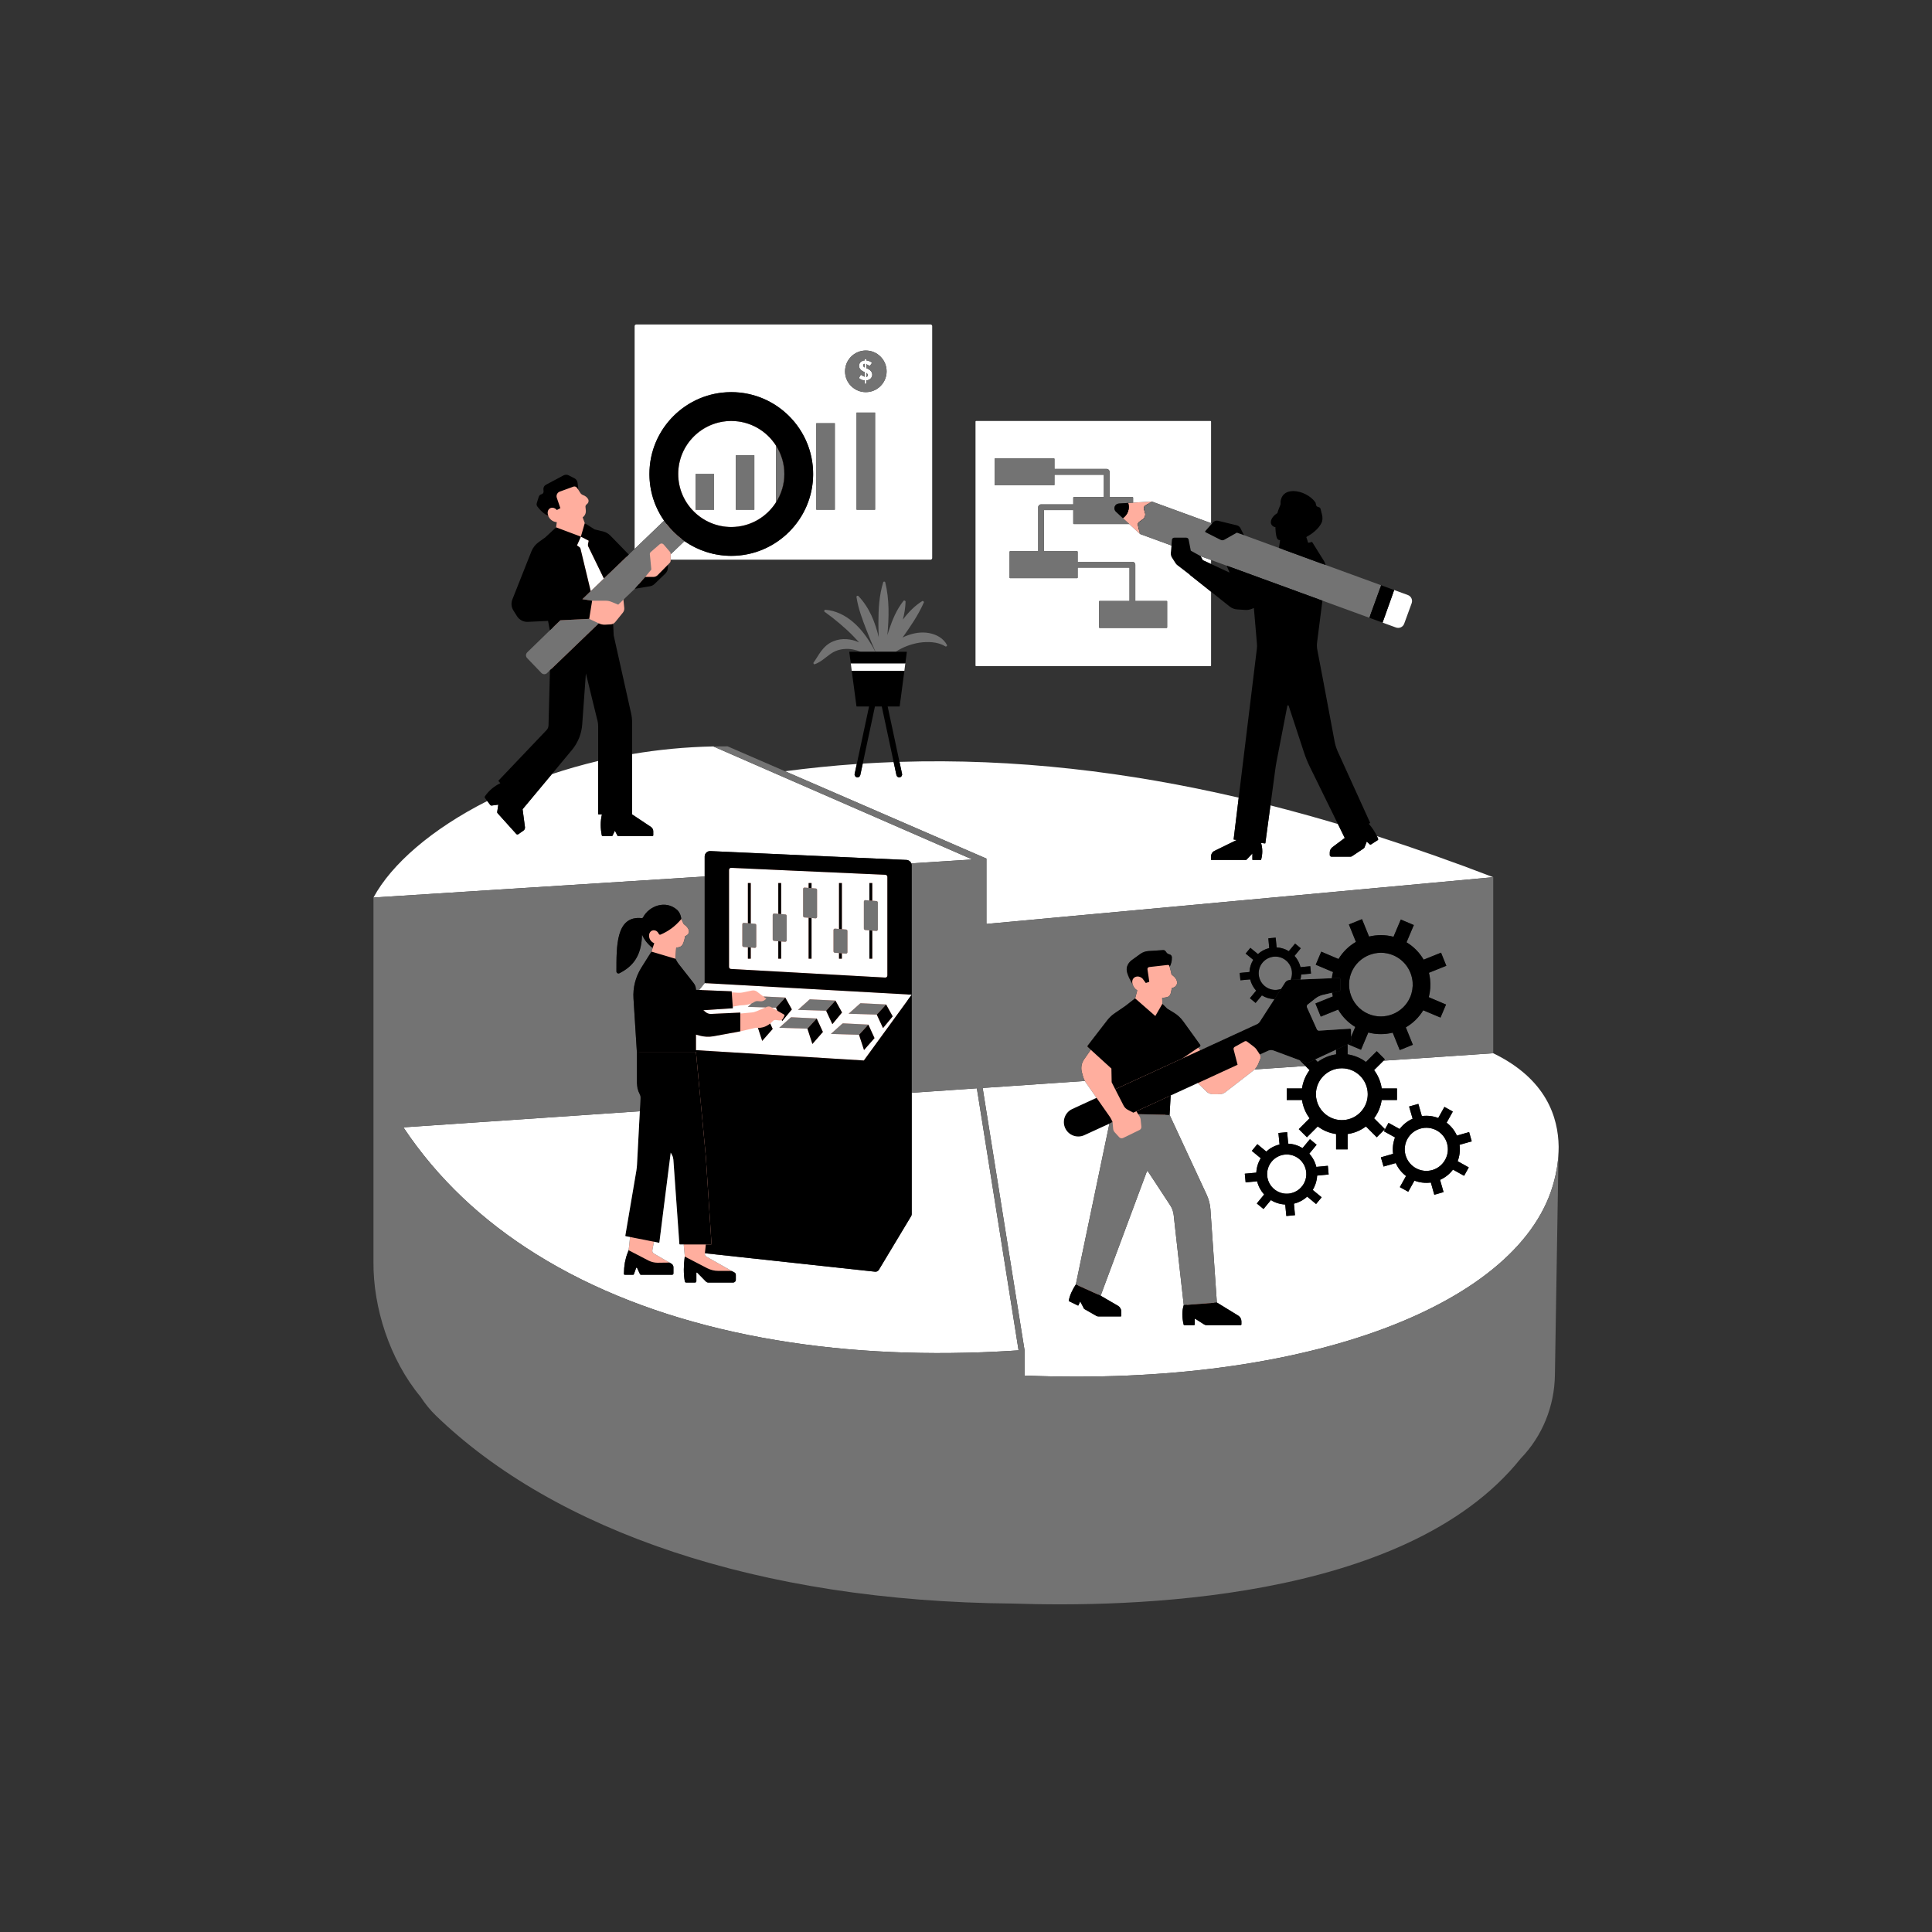 <svg xmlns="http://www.w3.org/2000/svg" xmlns:xlink="http://www.w3.org/1999/xlink" width="200" zoomAndPan="magnify" viewBox="0 0 150 150" height="200" preserveAspectRatio="xMidYMid meet" version="1.2"><rect x="0" y="0" width="150" height="150" fill="#333333" stroke="none"/><defs><clipPath id="f0349f784b"><path d="M 28.977 25.172 L 121.227 25.172 L 121.227 107 L 28.977 107 Z M 28.977 25.172 "/></clipPath><clipPath id="0014942982"><path d="M 28.977 27 L 121.227 27 L 121.227 124.922 L 28.977 124.922 Z M 28.977 27 "/></clipPath></defs><g id="937d789ed0"><path style=" stroke:none;fill-rule:nonzero;fill:#ffae9e;fill-opacity:1;" d="M 48.102 64.656 L 50.582 64.824 C 50.617 64.824 50.648 64.793 50.648 64.758 L 50.637 64.578 C 50.637 64.438 50.57 64.312 50.453 64.234 L 49.008 63.324 L 48.812 56.113 C 48.812 55.859 48.781 55.602 48.727 55.352 L 47.383 49.449 L 47.605 48.426 C 47.672 48.391 47.734 48.344 47.777 48.285 L 48.363 47.562 C 48.441 47.461 48.48 47.332 48.469 47.207 L 48.402 46.559 L 49.078 45.398 L 50.301 45.332 C 50.438 45.316 50.566 45.25 50.664 45.156 L 51.402 44.562 C 51.531 44.438 51.773 44.242 51.773 44.066 L 51.855 43.848 L 51.859 43.844 L 51.988 43.711 C 52.016 43.684 52.039 43.652 52.051 43.617 C 52.062 43.582 52.07 43.547 52.07 43.512 L 52.07 43.039 L 52.074 43.035 L 52.922 41.844 L 53.098 41.602 C 53.613 41.961 54.328 42.32 54.941 42.516 C 55.551 42.715 56.203 42.82 56.879 42.82 C 60.383 42.82 62.867 40.395 62.867 36.891 C 62.867 33.387 60.207 30.941 56.703 30.941 C 53.195 30.941 50.789 33.297 50.789 36.801 C 50.789 38.145 51.102 39.59 51.82 40.617 L 51.754 40.68 L 51.75 40.68 L 48.762 43.363 L 47.301 41.75 C 47.145 41.59 46.949 41.477 46.73 41.422 L 46.07 41.258 L 45.402 40.617 L 45.316 40.379 L 45.238 40.168 C 45.402 40.051 45.496 39.859 45.484 39.66 C 45.484 39.652 45.484 39.641 45.484 39.633 C 45.48 39.543 45.469 39.449 45.457 39.363 C 45.453 39.34 45.453 39.312 45.461 39.289 C 45.469 39.242 45.496 39.195 45.539 39.164 C 45.656 39.082 45.703 38.977 45.695 38.875 C 45.695 38.836 45.684 38.797 45.664 38.758 C 45.602 38.625 45.449 38.5 45.234 38.422 C 45.176 38.402 45.133 38.359 45.09 38.316 C 45.074 38.293 45.059 38.277 45.047 38.254 C 45.031 38.23 45.012 38.203 45 38.18 C 44.973 38.137 44.945 38.094 44.918 38.051 L 44.805 37.641 C 44.785 37.496 44.699 37.371 44.57 37.305 L 44.125 37.074 C 43.996 37.008 43.84 37.008 43.715 37.074 L 42.531 37.672 C 42.398 37.742 42.32 37.883 42.336 38.031 L 42.352 38.188 C 42.355 38.289 42.23 38.371 42.137 38.398 L 42.113 38.406 C 42.016 38.434 41.938 38.508 41.906 38.605 L 41.84 39.059 C 41.809 39.148 41.824 39.246 41.883 39.324 C 42.004 39.488 42.094 39.633 42.199 39.762 C 42.301 39.887 42.418 40 42.582 40.098 C 42.648 40.227 42.746 40.344 42.883 40.43 C 42.98 40.488 43.094 40.531 43.227 40.539 L 43.223 40.586 L 43.176 40.941 L 42.566 41.875 L 42.059 42.242 C 41.801 42.426 41.602 42.684 41.484 42.98 L 40.07 46.262 C 39.961 46.539 39.988 46.859 40.148 47.117 L 40.422 47.555 C 40.605 47.848 40.934 48.02 41.277 48 L 42.844 47.926 L 42.934 48.707 L 42.98 49.059 L 41.148 50.688 C 41.023 50.812 41.02 51.008 41.141 51.133 L 42.137 51.949 C 42.258 52.078 42.461 52.078 42.586 51.949 L 42.801 51.738 L 42.898 56.504 C 42.898 56.637 42.844 56.766 42.75 56.863 L 38.938 60.703 C 38.926 60.715 38.926 60.734 38.938 60.746 L 39.074 60.906 C 39.039 60.926 39.008 60.941 38.973 60.957 C 38.512 61.18 38.125 61.391 37.848 61.789 C 37.816 61.832 37.816 61.887 37.852 61.93 L 38.148 62.258 C 38.203 62.328 38.246 62.348 38.289 62.34 L 38.855 62.332 L 38.758 63.008 C 38.754 63.043 38.762 63.078 38.789 63.102 L 40.074 64.527 C 40.113 64.574 40.18 64.582 40.23 64.547 L 40.496 64.371 C 40.586 64.309 40.633 64.203 40.617 64.098 L 40.359 62.637 L 40.383 62.605 L 44.219 58.039 C 44.684 57.48 44.965 56.785 45.016 56.059 L 45.426 51.609 L 46.617 55.812 C 46.676 56.008 46.707 56.207 46.707 56.41 L 46.641 63.043 C 46.641 63.066 46.66 63.082 46.68 63.082 L 46.934 63.082 C 46.922 63.133 46.914 63.18 46.902 63.23 C 46.801 63.73 46.785 64.242 46.879 64.734 C 46.887 64.766 46.914 64.789 46.949 64.789 L 47.441 64.789 C 47.469 64.789 47.492 64.773 47.504 64.75 L 47.734 64.242 L 48.039 64.621 C 48.051 64.645 48.07 64.656 48.102 64.656 Z M 56.773 32.684 C 59.047 32.684 60.895 34.531 60.895 36.801 C 60.895 39.07 59.047 40.918 56.773 40.918 C 54.504 40.918 52.656 39.07 52.656 36.801 C 52.656 34.531 54.504 32.684 56.773 32.684 Z M 70.555 67.379 L 70.332 94.109 C 70.332 94.168 70.316 94.223 70.289 94.266 L 68.074 98.273 C 68.012 98.375 67.898 98.434 67.777 98.418 L 54.727 97.301 L 54.723 97.324 C 54.711 97.422 54.762 97.516 54.848 97.566 L 56.836 98.691 L 56.949 98.805 C 57.016 98.844 57.055 98.914 57.055 98.992 L 57.055 99.289 C 57.055 99.406 56.961 99.504 56.84 99.504 L 55.055 99.426 C 54.977 99.426 54.902 99.395 54.852 99.34 L 54.09 98.664 C 54.062 98.637 54.023 98.652 54.023 98.688 L 53.965 99.398 C 53.965 99.465 53.914 99.512 53.855 99.512 L 53.363 99.477 C 53.301 99.477 53.25 99.426 53.25 99.363 C 53.152 98.785 53.125 98.281 53.164 97.562 C 53.164 97.512 53.16 97.461 53.156 97.41 L 53.082 96.621 L 52.883 96.516 C 52.859 96.516 52.84 96.496 52.836 96.473 L 52.477 89.605 C 52.469 89.484 52.219 89.176 52.16 89.066 L 52.055 88.871 L 51.125 96.266 C 51.121 96.289 51.102 96.305 51.082 96.301 L 50.773 96.406 L 50.648 97.062 C 50.629 97.164 50.676 97.273 50.766 97.324 L 51.98 98.027 L 52.039 98.145 C 52.133 98.199 52.191 98.301 52.191 98.414 L 52.207 98.793 C 52.207 98.848 52.16 98.895 52.105 98.895 L 49.84 98.891 C 49.812 98.891 49.781 98.871 49.773 98.848 L 49.465 98.348 C 49.461 98.336 49.453 98.328 49.445 98.328 C 49.441 98.324 49.438 98.324 49.43 98.324 L 49.426 98.32 C 49.422 98.32 49.418 98.332 49.414 98.332 C 49.406 98.336 49.398 98.34 49.398 98.348 C 49.398 98.352 49.395 98.352 49.395 98.352 L 49.207 98.848 C 49.199 98.875 49.172 98.898 49.141 98.898 L 48.586 98.855 C 48.547 98.855 48.512 98.82 48.512 98.781 C 48.512 98.719 48.512 98.559 48.52 98.469 C 48.523 98.402 48.684 97.652 48.695 97.617 C 48.734 97.484 48.789 97.121 48.805 97.066 C 48.812 97.031 48.816 96.996 48.824 96.957 L 48.918 96.043 L 48.738 95.859 C 48.719 95.852 48.703 95.832 48.707 95.812 L 49.762 91 C 49.785 90.848 49.805 90.691 49.812 90.535 L 49.941 85.211 L 49.941 85.18 C 49.941 85.074 49.918 84.977 49.871 84.887 C 49.73 84.625 49.656 84.336 49.656 84.039 L 49.633 81.664 L 49.371 77.527 C 49.316 76.684 49.461 75.934 49.914 75.215 L 50.578 73.883 L 50.676 73.586 L 50.664 73.602 C 50.379 73.238 49.98 72.777 49.84 72.445 C 49.832 72.43 49.812 72.438 49.812 72.453 C 49.77 74.141 49.078 75.004 48.113 75.492 C 48.008 75.547 47.957 75.492 47.961 75.371 C 47.965 73.445 47.84 71.207 49.863 71.43 C 49.898 71.434 49.934 71.414 49.949 71.383 C 50.426 70.469 51.594 69.93 52.473 70.73 C 52.766 71.004 52.898 71.355 52.898 71.355 C 52.957 71.469 53.012 71.578 53.051 71.688 C 53.062 71.715 53.082 71.742 53.105 71.762 C 53.578 72.098 53.625 72.508 53.203 72.68 C 53.188 72.688 53.176 72.699 53.176 72.715 C 53.156 72.938 53.102 73.113 53.008 73.309 C 52.953 73.426 52.844 73.512 52.719 73.539 L 52.52 73.578 C 52.508 73.582 52.496 73.59 52.496 73.602 L 52.445 74.438 L 52.434 74.777 C 52.469 74.84 52.512 74.906 52.555 74.965 L 53.742 76.422 C 53.863 76.57 53.922 76.758 53.922 76.949 L 54.32 77.082 L 54.879 76.367 L 54.898 66.828 C 54.898 66.59 55.102 66.398 55.336 66.41 L 70.152 66.961 C 70.379 66.973 70.555 67.156 70.555 67.379 Z M 104.738 80.098 L 104.695 80.797 C 104.695 80.836 104.676 80.871 104.641 80.883 L 101.668 82.262 C 101.57 82.309 101.453 82.312 101.355 82.273 L 99.016 81.359 L 98.93 81.324 C 98.797 81.273 98.652 81.281 98.523 81.34 L 97.816 81.875 L 97.828 81.898 C 97.855 81.941 97.875 81.988 97.883 82.039 C 97.887 82.09 97.879 82.141 97.859 82.191 L 97.688 82.613 C 97.672 82.656 97.648 82.703 97.625 82.742 C 97.617 82.758 97.609 82.773 97.598 82.793 C 97.582 82.816 97.566 82.84 97.551 82.863 C 97.535 82.883 97.523 82.902 97.504 82.922 C 97.492 82.938 97.477 82.953 97.465 82.973 C 97.414 83.027 97.359 83.082 97.301 83.125 L 97.184 83.215 L 95.121 84.809 C 95 84.902 94.852 84.953 94.699 84.953 L 94.168 84.957 C 93.988 84.957 93.816 84.887 93.688 84.758 L 92.996 84.09 L 92.992 84.09 L 90.793 84.863 L 90.746 85.121 L 90.461 86.734 L 93.352 92.801 C 93.516 93.152 93.613 93.531 93.641 93.918 L 94.273 101.145 L 94.289 101.285 L 95.934 102.18 C 96.086 102.277 96.23 102.316 96.23 102.496 L 96.23 102.734 C 96.23 102.766 96.203 102.789 96.176 102.789 L 93.727 102.758 C 93.668 102.758 93.605 102.742 93.555 102.707 L 92.703 102.207 C 92.688 102.195 92.668 102.207 92.668 102.227 L 92.668 102.641 C 92.668 102.676 92.641 102.699 92.609 102.699 L 92.051 102.676 C 92.023 102.676 92 102.66 91.996 102.633 C 91.875 102.102 92 101.75 92.148 101.309 C 92.152 101.297 92.152 101.285 92.156 101.277 L 91.312 94.152 C 91.285 93.883 91.188 93.621 91.039 93.391 L 89.09 90.547 C 89.066 90.516 89.016 90.52 89.004 90.559 L 85.211 100.648 L 86.648 101.48 C 86.805 101.574 86.922 101.59 86.922 101.773 L 86.922 102.117 C 86.922 102.137 86.906 102.152 86.883 102.152 L 85.305 101.977 C 85.25 101.977 85.195 101.965 85.148 101.938 L 84.273 101.473 C 84.273 101.473 84.27 101.469 84.27 101.469 L 83.918 100.801 L 83.668 101.207 C 83.66 101.211 83.652 101.215 83.645 101.219 L 83.09 100.887 C 83.082 100.883 83.074 100.871 83.078 100.867 C 83.164 100.426 83.438 100.242 83.703 99.832 L 83.711 99.809 L 86.242 87.188 L 86.258 87.121 L 84.207 87.852 C 84.059 87.922 83.898 87.953 83.742 87.953 C 83.32 87.953 83.156 87.785 82.965 87.375 C 82.707 86.812 82.965 86.539 83.527 86.281 L 85.137 85.238 L 84.41 84.199 L 84.281 84.016 C 84.234 83.945 84.195 83.871 84.164 83.797 C 84.141 83.746 84.121 83.695 84.105 83.641 L 83.996 83.246 C 83.902 82.902 83.969 82.535 84.172 82.242 L 84.691 81.504 L 84.438 81.277 C 84.418 81.258 84.414 81.223 84.434 81.203 L 86.121 79.422 C 86.277 79.219 86.469 79.039 86.68 78.891 L 87.523 78.316 L 88.133 77.512 L 88.297 76.895 C 88.102 76.77 87.98 76.598 87.945 76.434 L 87.941 76.434 C 87.941 76.43 87.535 75.801 87.535 75.359 C 87.535 75.34 87.535 75.32 87.539 75.305 C 87.562 75.031 87.723 74.797 87.938 74.637 L 88.543 74.285 C 88.73 74.148 88.949 74.066 89.18 74.055 L 90.176 73.883 C 90.25 73.879 90.32 73.914 90.363 73.973 L 90.445 74.086 C 90.484 74.137 90.539 74.176 90.602 74.195 L 90.699 74.227 C 90.789 74.258 90.84 74.254 90.844 74.344 C 90.848 74.41 90.844 74.477 90.84 74.543 L 90.844 74.543 L 90.836 74.551 C 90.816 74.836 90.812 75.066 90.812 75.066 C 90.859 75.242 90.934 75.512 90.961 75.672 C 91.594 76.094 91.461 76.629 90.977 76.711 C 90.957 76.859 90.926 77.004 90.887 77.145 C 90.84 77.301 90.707 77.414 90.543 77.434 L 90.23 77.48 L 90.246 77.934 L 90.527 78.438 L 91.047 78.754 C 91.332 78.922 91.574 79.148 91.77 79.414 L 93.066 81.09 C 93.098 81.133 93.086 81.191 93.047 81.223 L 93.023 81.34 L 93.203 81.535 L 97.492 79.832 L 97.734 79.723 C 97.824 79.68 97.902 79.613 97.953 79.527 L 99.934 76.539 C 100.008 76.43 100.129 76.359 100.262 76.352 L 103.812 76.047 C 103.867 76.043 103.91 76.086 103.91 76.141 L 103.84 76.766 C 103.84 76.809 103.812 76.844 103.766 76.859 L 102.465 77.137 C 102.254 77.184 102.059 77.281 101.887 77.418 L 101.301 77.883 C 101.238 77.934 101.219 78.023 101.254 78.098 L 102.082 80.164 C 102.113 80.23 102.184 80.273 102.258 80.266 L 104.641 80 C 104.691 79.996 104.738 80.043 104.738 80.098 Z M 87.672 40.688 L 87.184 40.234 C 87.211 40.215 87.234 40.191 87.258 40.168 C 87.551 39.906 87.688 39.582 87.617 39.156 C 87.613 39.121 87.605 39.086 87.598 39.047 L 87.973 39.027 L 89.426 38.938 L 89.105 39.137 L 88.918 39.254 C 88.828 39.312 88.785 39.422 88.816 39.523 L 88.902 39.82 C 88.953 40.008 88.883 40.207 88.727 40.316 L 88.441 40.523 C 88.363 40.582 88.324 40.676 88.348 40.77 L 88.422 41.105 L 88.504 41.457 Z M 87.672 40.688 "/><path style=" stroke:none;fill-rule:nonzero;fill:#000000;fill-opacity:1;" d="M 104.797 79.867 L 102.418 80.02 C 102.344 80.027 102.273 79.984 102.242 79.918 L 101.477 78.215 C 101.441 78.141 101.461 78.055 101.523 78 L 102.082 77.559 L 102.113 77.535 C 102.281 77.398 102.48 77.301 102.688 77.25 L 103.422 77.078 L 103.984 76.949 C 104.031 76.934 104.059 76.898 104.059 76.855 L 104.059 76.02 C 104.059 75.965 104.016 75.922 103.961 75.926 L 103.402 75.945 L 100.965 76.051 L 100.203 76.078 L 100.109 76.082 C 99.977 76.09 99.852 76.16 99.781 76.27 L 99.453 76.781 L 98.922 77.605 L 98.562 78.16 L 97.812 79.324 C 97.758 79.406 97.684 79.473 97.59 79.516 L 97.352 79.625 L 93.203 81.535 L 91.809 82.172 L 91.805 82.176 L 91.801 82.176 L 91.336 82.387 L 91.035 82.527 L 90.938 82.57 L 88.637 83.629 L 87.988 83.926 L 86.586 84.57 L 87.227 85.82 L 87.227 85.824 C 87.305 85.973 87.422 86.094 87.574 86.172 C 87.543 86.152 87.512 86.133 87.48 86.109 C 87.512 86.133 87.543 86.152 87.578 86.172 L 87.992 86.387 L 88.23 86.277 L 88.781 86.023 L 89.344 85.766 L 90.277 85.34 L 90.746 85.121 L 90.891 85.055 L 92.992 84.09 L 92.996 84.09 L 94.434 83.43 L 94.488 83.402 L 94.93 83.199 L 96.086 82.668 L 95.777 81.48 C 95.758 81.398 95.793 81.316 95.867 81.277 L 96.633 80.852 C 96.648 80.844 96.664 80.84 96.676 80.836 C 96.68 80.836 96.68 80.836 96.68 80.836 C 96.695 80.832 96.711 80.832 96.73 80.832 C 96.73 80.832 96.73 80.832 96.734 80.832 C 96.746 80.836 96.762 80.836 96.777 80.844 C 96.781 80.848 96.785 80.852 96.793 80.852 C 96.801 80.855 96.809 80.859 96.816 80.863 C 96.816 80.867 96.82 80.867 96.82 80.867 L 97.004 81.004 L 97.297 81.227 L 97.359 81.277 C 97.434 81.332 97.496 81.398 97.551 81.473 L 97.816 81.875 L 98.465 81.578 C 98.594 81.52 98.738 81.512 98.871 81.562 L 98.961 81.594 L 100.918 82.324 L 101.336 82.48 C 101.438 82.52 101.551 82.516 101.648 82.469 L 102.113 82.254 L 103.734 81.5 L 104.629 81.086 L 104.656 81.074 L 104.844 80.988 C 104.875 80.977 104.898 80.941 104.898 80.906 L 104.898 79.961 C 104.898 79.906 104.852 79.859 104.797 79.867 Z M 86.348 87.047 C 86.312 86.961 86.27 86.879 86.223 86.801 C 86.207 86.773 86.188 86.746 86.172 86.715 L 85.137 85.238 L 83.25 86.102 C 82.84 86.289 82.598 86.695 82.598 87.117 C 82.598 87.273 82.633 87.434 82.703 87.586 C 82.961 88.148 83.625 88.395 84.184 88.137 L 86.133 87.242 L 86.242 87.188 L 86.383 87.129 Z M 54.98 92.562 L 54.805 89.848 L 54.438 85.953 L 54.406 85.59 L 54.25 83.973 L 54.035 81.664 L 49.445 81.664 L 49.445 84.105 C 49.445 84.395 49.516 84.688 49.656 84.949 C 49.703 85.039 49.73 85.137 49.73 85.242 L 49.73 85.273 L 49.703 85.758 L 49.676 86.277 L 49.457 90.426 C 49.449 90.586 49.434 90.742 49.406 90.898 L 48.742 94.805 L 48.551 95.934 C 48.547 95.953 48.559 95.973 48.578 95.977 L 48.918 96.043 L 50.773 96.406 L 51.148 96.488 C 51.172 96.492 51.191 96.477 51.195 96.453 L 51.531 93.801 L 52.074 89.488 L 52.18 89.684 C 52.238 89.793 52.27 89.91 52.281 90.035 L 52.523 93.445 L 52.746 96.574 C 52.75 96.602 52.77 96.621 52.793 96.621 L 55.207 96.621 C 55.227 96.621 55.242 96.605 55.242 96.586 Z M 108.98 46.395 L 108.309 46.098 L 108.016 45.992 L 107.008 45.625 L 102.727 43.969 C 102.688 43.809 102.613 43.652 102.508 43.5 L 101.828 42.227 C 101.82 42.211 101.805 42.207 101.789 42.211 L 101.566 42.152 L 101.477 41.863 L 101.418 41.688 C 101.422 41.688 101.566 41.484 101.816 41.297 C 102.066 41.113 102.273 40.875 102.445 40.531 C 102.543 40.336 102.543 40.102 102.492 39.883 L 102.355 39.543 C 102.344 39.492 102.309 39.449 102.254 39.434 L 102.121 39.387 C 102.07 39.367 102.031 39.324 102.02 39.27 L 101.98 39.102 C 101.977 39.082 101.969 39.059 101.957 39.043 C 101.605 38.551 101.035 38.309 100.367 38.309 C 99.637 38.324 99.414 38.586 99.43 39.125 L 99.41 39.195 C 99.387 39.246 99.367 39.301 99.348 39.348 C 99.328 39.387 99.312 39.43 99.297 39.473 C 99.27 39.539 99.246 39.605 99.223 39.676 C 99.203 39.73 99.188 39.785 99.172 39.84 C 98.609 40.18 98.457 40.797 99.031 40.941 L 99.031 40.984 C 99.031 41.027 99.074 41.062 99.074 41.102 C 99.078 41.246 99.113 41.348 99.141 41.508 C 99.145 41.539 99.156 41.59 99.156 41.59 L 99.191 41.723 C 99.223 41.828 99.246 41.875 99.359 41.875 L 99.387 41.934 L 99.297 42.543 L 99.125 42.594 L 96.719 41.73 L 96.582 41.551 L 96.305 41 C 96.25 40.895 96.152 40.82 96.039 40.789 L 94.574 40.434 C 94.426 40.398 94.273 40.449 94.172 40.562 L 94.098 40.645 L 93.938 40.664 L 89.391 39.133 L 89.105 39.137 L 88.918 39.254 C 88.828 39.312 88.785 39.422 88.816 39.523 L 88.902 39.82 C 88.953 40.008 88.883 40.207 88.727 40.316 L 88.441 40.523 C 88.363 40.582 88.324 40.676 88.348 40.77 L 88.422 41.105 L 88.551 41.211 L 90.949 42.352 L 90.902 42.941 C 90.895 43.066 90.922 43.188 90.988 43.289 L 91.281 43.742 C 91.312 43.797 91.359 43.844 91.41 43.883 L 91.895 44.254 L 92.371 44.621 L 92.609 44.621 L 95.469 46.934 C 95.645 47.07 95.855 47.152 96.078 47.168 L 96.691 47.207 C 96.836 47.215 96.984 47.195 97.125 47.148 L 97.488 47.043 L 97.469 47.055 L 97.785 50.059 C 97.801 50.195 97.797 50.336 97.777 50.473 L 95.887 65.051 L 96.285 65.172 L 94.438 66.168 C 94.273 66.246 94.156 66.234 94.156 66.418 L 94.156 66.672 C 94.156 66.684 94.164 66.695 94.176 66.695 L 96.688 66.605 C 96.691 66.605 96.699 66.602 96.703 66.598 L 97.328 66.109 L 97.32 66.637 C 97.32 66.648 97.332 66.66 97.348 66.66 L 97.84 66.648 C 97.848 66.648 97.855 66.641 97.859 66.629 C 97.98 66.191 97.91 65.715 97.777 65.285 L 98.078 65.324 C 98.098 65.324 98.109 65.312 98.113 65.297 L 98.711 59.668 C 98.746 59.414 98.785 59.164 98.836 58.918 L 99.867 54.582 C 99.875 54.531 100.117 54.59 100.137 54.641 L 101.516 58.352 C 101.633 58.719 101.781 59.07 101.949 59.414 L 104.574 65.051 L 103.52 65.832 C 103.391 65.934 103.332 65.938 103.332 66.102 L 103.332 66.289 C 103.332 66.363 103.391 66.422 103.465 66.422 L 104.828 66.359 C 104.867 66.359 104.91 66.348 104.945 66.324 L 105.789 65.73 C 105.801 65.715 105.816 65.688 105.832 65.672 L 106.07 65.125 L 106.398 65.465 C 106.422 65.496 106.465 65.508 106.5 65.484 L 106.836 65.16 C 106.867 65.145 106.879 65.105 106.867 65.07 C 106.719 64.66 106.363 64.344 106.055 63.992 L 106.148 63.934 C 106.16 63.93 106.16 63.918 106.156 63.906 L 103.328 58.57 C 103.215 58.324 103.133 58.07 103.086 57.809 L 102.227 53.227 L 101.762 50.527 C 101.723 50.32 101.715 50.105 101.742 49.895 L 102.438 46.336 L 106.398 47.777 L 107.426 48.152 L 108.215 48.309 C 108.473 48.402 108.758 48.27 108.852 48.012 L 109.273 47.027 C 109.367 46.77 109.238 46.488 108.98 46.395 Z M 93.41 43.504 L 93.406 43.5 L 93.23 43.188 L 93.406 43.094 L 95.141 43.656 L 95.41 43.828 L 95.656 44.621 Z M 87.582 39.156 L 86.863 39.242 C 86.539 39.262 86.492 39.422 86.73 39.641 L 87.184 40.098 L 87.242 40.152 L 87.258 40.168 C 87.551 39.906 87.688 39.582 87.617 39.156 Z M 87.582 39.156 "/><g clip-rule="nonzero" clip-path="url(#f0349f784b)"><path style=" stroke:none;fill-rule:nonzero;fill:#ffffff;fill-opacity:1;" d="M 115.93 81.773 L 115.93 81.77 L 115.82 81.781 L 107.418 82.352 L 107.336 82.434 L 106.684 83.082 C 106.992 83.492 107.199 83.977 107.277 84.508 L 108.461 84.508 L 108.461 85.402 L 107.273 85.402 C 107.199 85.93 106.992 86.414 106.684 86.824 L 107.523 87.664 L 106.891 88.297 L 106.051 87.457 C 105.645 87.766 105.156 87.973 104.629 88.047 L 104.629 89.234 L 103.734 89.234 L 103.734 88.047 C 103.207 87.973 102.719 87.766 102.309 87.457 L 101.469 88.297 L 100.836 87.664 L 101.035 87.469 L 101.676 86.824 C 101.371 86.414 101.164 85.93 101.086 85.402 L 99.902 85.402 L 99.902 84.508 L 101.086 84.508 C 101.164 83.977 101.371 83.492 101.676 83.082 L 101.477 82.887 L 101.355 82.762 L 97.406 83.031 C 97.371 83.066 97.336 83.098 97.301 83.125 L 97.184 83.215 L 95.121 84.809 C 95 84.902 94.852 84.953 94.699 84.953 L 94.168 84.953 C 93.988 84.953 93.816 84.887 93.688 84.762 L 92.996 84.09 L 90.891 85.055 L 90.746 85.121 L 90.891 85.055 L 90.805 86.559 L 92.707 90.652 L 93.691 92.77 C 93.852 93.121 93.949 93.5 93.977 93.887 L 94.016 94.457 L 94.477 101.129 L 94.273 101.145 L 94.48 101.129 L 96.133 102.141 C 96.289 102.238 96.383 102.406 96.383 102.59 L 96.383 102.828 C 96.383 102.859 96.359 102.883 96.328 102.883 L 93.664 102.883 C 93.602 102.883 93.543 102.867 93.492 102.832 L 92.797 102.391 C 92.781 102.379 92.762 102.391 92.762 102.41 L 92.762 102.828 C 92.762 102.859 92.734 102.883 92.703 102.883 L 91.953 102.883 C 91.926 102.883 91.902 102.863 91.895 102.84 C 91.773 102.297 91.754 101.785 91.906 101.328 L 92.148 101.309 L 91.906 101.328 L 91.234 95.324 L 91.125 94.332 C 91.094 94.059 91 93.797 90.848 93.57 L 89.691 91.805 L 89.125 90.945 C 89.102 90.914 89.051 90.918 89.039 90.957 L 88.562 92.238 L 86.914 96.668 L 85.453 100.598 L 86.797 101.379 C 86.957 101.473 87.055 101.641 87.055 101.828 L 87.055 102.172 C 87.055 102.191 87.035 102.207 87.016 102.207 L 85.281 102.207 C 85.227 102.207 85.172 102.195 85.125 102.168 L 84.176 101.625 C 84.172 101.621 84.172 101.621 84.168 101.617 L 83.867 101.043 L 83.723 101.355 C 83.711 101.359 83.707 101.359 83.695 101.363 L 82.984 101.016 C 82.977 101.012 82.973 101 82.977 100.992 C 83.059 100.555 83.258 100.133 83.527 99.727 L 83.711 99.809 L 83.527 99.727 L 83.973 97.582 L 84.789 93.68 L 86.133 87.242 L 84.184 88.137 C 83.625 88.395 82.957 88.148 82.699 87.586 C 82.441 87.023 82.688 86.359 83.25 86.102 L 85.133 85.234 L 84.41 84.199 L 84.281 84.016 C 84.262 83.988 84.246 83.957 84.23 83.926 L 76.586 84.449 L 76.562 84.449 L 76.293 84.469 L 76.348 84.812 L 76.359 84.887 L 78.652 99.238 L 79.543 104.809 L 79.543 106.797 C 101.543 107.703 118.273 101.215 120.676 91.633 C 120.793 91.176 120.973 90.387 121.004 89.43 L 121.012 89.098 C 121.012 89.07 121.012 89.039 121.012 89.008 C 120.98 86.766 120.074 83.777 115.93 81.773 Z M 102.613 92.957 L 102.18 93.48 L 101.488 92.906 C 101.203 93.168 100.852 93.359 100.461 93.453 L 100.543 94.348 L 99.871 94.41 L 99.785 93.52 C 99.383 93.5 99 93.379 98.672 93.176 L 98.098 93.867 L 97.578 93.438 L 97.672 93.32 L 98.148 92.742 C 97.891 92.457 97.699 92.109 97.602 91.715 L 96.711 91.801 L 96.645 91.125 L 97.539 91.043 C 97.559 90.637 97.68 90.258 97.883 89.926 L 97.191 89.355 L 97.621 88.832 L 98.312 89.406 C 98.598 89.145 98.949 88.953 99.344 88.859 L 99.273 88.141 L 99.258 87.965 L 99.887 87.906 L 99.934 87.902 L 100.016 88.793 C 100.422 88.812 100.801 88.938 101.129 89.137 L 101.703 88.445 L 102.223 88.879 L 101.652 89.57 C 101.914 89.855 102.105 90.207 102.199 90.598 L 103.094 90.512 L 103.156 91.188 L 102.262 91.273 C 102.254 91.504 102.203 91.723 102.133 91.934 C 102.074 92.09 102.008 92.242 101.922 92.387 Z M 113.172 90.156 L 114.035 90.637 L 113.672 91.289 L 112.809 90.809 C 112.551 91.148 112.211 91.426 111.805 91.605 L 112.078 92.555 L 111.359 92.762 L 111.09 91.812 C 110.648 91.871 110.211 91.816 109.816 91.664 L 109.336 92.527 L 108.684 92.168 L 109.164 91.305 C 108.824 91.047 108.547 90.707 108.367 90.301 L 107.418 90.57 L 107.344 90.312 L 107.211 89.855 L 108.16 89.582 C 108.102 89.145 108.156 88.707 108.309 88.309 L 107.445 87.832 L 107.805 87.18 L 108.668 87.656 C 108.926 87.316 109.27 87.039 109.676 86.859 L 109.402 85.91 L 110.121 85.707 L 110.391 86.652 C 110.832 86.594 111.266 86.648 111.664 86.801 L 112.145 85.938 L 112.797 86.301 L 112.316 87.164 C 112.652 87.422 112.934 87.762 113.113 88.168 L 114.062 87.895 L 114.148 88.195 L 114.266 88.613 L 113.32 88.883 C 113.379 89.324 113.324 89.762 113.172 90.156 Z M 101.414 91.012 C 101.465 91.531 101.246 92.012 100.875 92.324 C 100.648 92.516 100.363 92.641 100.043 92.672 C 99.949 92.68 99.852 92.68 99.758 92.672 C 99.047 92.605 98.457 92.039 98.387 91.301 C 98.309 90.465 98.922 89.723 99.758 89.641 C 100.594 89.562 101.336 90.176 101.414 91.012 Z M 112.348 88.773 C 112.602 89.66 112.086 90.59 111.199 90.844 C 110.332 91.09 109.426 90.602 109.148 89.75 C 109.141 89.73 109.137 89.711 109.129 89.695 C 108.875 88.805 109.391 87.879 110.277 87.625 C 111.16 87.371 112.082 87.879 112.344 88.754 C 112.344 88.762 112.348 88.766 112.348 88.773 Z M 69.836 59.152 C 78.828 58.867 87.594 59.934 96.172 61.93 L 95.777 65.18 L 96.023 65.215 L 94.293 66.062 C 94.129 66.141 94.027 66.305 94.027 66.488 L 94.027 66.742 C 94.027 66.754 94.035 66.766 94.047 66.766 L 96.75 66.766 C 96.758 66.766 96.762 66.762 96.766 66.758 L 97.234 66.266 L 97.234 66.742 C 97.234 66.754 97.246 66.766 97.258 66.766 L 97.891 66.766 C 97.902 66.766 97.91 66.758 97.914 66.746 C 98.031 66.309 98.039 65.875 97.906 65.445 L 98.211 65.484 C 98.227 65.484 98.242 65.477 98.242 65.457 L 98.637 62.531 C 100.391 62.977 102.137 63.461 103.875 63.977 L 104.406 65.059 L 103.453 65.773 C 103.32 65.875 103.242 66.027 103.242 66.191 L 103.242 66.383 C 103.242 66.453 103.301 66.512 103.375 66.512 L 104.852 66.512 C 104.895 66.512 104.934 66.5 104.969 66.477 L 105.891 65.863 C 105.902 65.848 105.922 65.824 105.934 65.809 L 106.117 65.34 L 106.34 65.547 C 106.363 65.582 106.406 65.59 106.441 65.566 L 106.969 65.227 C 107 65.207 107.012 65.172 107 65.137 C 106.973 65.062 106.941 64.988 106.906 64.918 C 109.938 65.891 112.945 66.957 115.934 68.105 L 76.586 71.734 L 76.586 66.66 L 60.949 59.879 C 62.816 59.633 64.672 59.445 66.52 59.316 L 66.355 60.082 C 66.328 60.203 66.406 60.324 66.527 60.348 C 66.543 60.352 66.559 60.355 66.574 60.355 C 66.676 60.355 66.77 60.281 66.793 60.176 L 66.984 59.285 C 67.785 59.234 68.582 59.199 69.383 59.168 L 69.598 60.176 C 69.621 60.281 69.711 60.355 69.816 60.355 C 69.832 60.355 69.848 60.352 69.863 60.348 C 69.984 60.324 70.062 60.203 70.035 60.082 Z M 106.191 84.953 C 106.191 85.152 106.16 85.348 106.109 85.527 C 105.859 86.359 105.09 86.965 104.18 86.965 C 103.797 86.965 103.438 86.855 103.129 86.668 C 102.555 86.312 102.168 85.68 102.168 84.953 C 102.168 83.844 103.07 82.941 104.18 82.941 C 105.289 82.941 106.191 83.844 106.191 84.953 Z M 106.059 82.441 L 106.051 82.449 C 106.051 82.449 106.047 82.445 106.043 82.445 Z M 78.215 99.375 L 79.082 104.84 C 77.809 104.926 76.539 104.988 75.273 105.02 C 75.176 105.023 75.078 105.027 74.98 105.027 C 62.551 105.324 50.621 102.996 41.609 97.363 C 37.496 94.797 33.988 91.539 31.32 87.527 L 49.676 86.277 L 49.457 90.43 C 49.449 90.586 49.43 90.742 49.406 90.895 L 48.742 94.805 L 48.551 95.93 C 48.543 95.953 48.559 95.973 48.578 95.977 L 48.918 96.043 L 48.82 96.957 C 48.816 96.996 48.812 97.031 48.801 97.066 C 48.789 97.121 48.77 97.172 48.75 97.223 C 48.695 97.348 48.648 97.48 48.613 97.613 C 48.602 97.648 48.598 97.688 48.586 97.723 C 48.562 97.824 48.535 97.922 48.516 98.023 C 48.504 98.102 48.496 98.184 48.484 98.262 C 48.477 98.328 48.469 98.391 48.461 98.453 C 48.453 98.543 48.453 98.633 48.449 98.723 C 48.445 98.781 48.441 98.84 48.441 98.898 C 48.441 98.941 48.473 98.973 48.512 98.973 L 49.152 98.973 C 49.184 98.973 49.211 98.953 49.219 98.922 L 49.391 98.441 C 49.395 98.434 49.402 98.43 49.41 98.426 C 49.418 98.422 49.418 98.418 49.426 98.414 C 49.441 98.414 49.453 98.422 49.461 98.438 L 49.691 98.93 C 49.703 98.953 49.73 98.973 49.762 98.973 L 52.184 98.973 C 52.238 98.973 52.285 98.926 52.285 98.871 L 52.285 98.387 C 52.285 98.273 52.227 98.172 52.129 98.113 L 51.98 98.027 L 50.766 97.324 C 50.676 97.273 50.629 97.168 50.648 97.062 L 50.773 96.406 L 51.148 96.484 C 51.168 96.492 51.191 96.477 51.195 96.453 L 51.527 93.801 L 52.074 89.488 L 52.18 89.684 C 52.238 89.793 52.27 89.91 52.281 90.035 L 52.523 93.445 L 52.746 96.574 C 52.75 96.602 52.77 96.621 52.793 96.621 L 53.082 96.621 L 53.156 97.41 C 53.16 97.461 53.164 97.512 53.164 97.559 C 53.07 98.254 53.066 98.891 53.164 99.465 C 53.164 99.527 53.215 99.578 53.277 99.578 L 53.953 99.578 C 54.016 99.578 54.066 99.531 54.066 99.469 L 54.066 98.832 C 54.066 98.797 54.109 98.781 54.133 98.809 L 54.801 99.492 C 54.855 99.547 54.93 99.578 55.004 99.578 L 56.914 99.578 C 57.031 99.578 57.129 99.484 57.129 99.363 L 57.129 98.984 C 57.129 98.906 57.09 98.832 57.023 98.797 L 56.836 98.691 L 54.848 97.566 C 54.762 97.516 54.711 97.422 54.723 97.324 L 54.727 97.301 L 67.941 98.734 C 68.059 98.746 68.172 98.691 68.234 98.59 L 70.742 94.418 C 70.77 94.371 70.785 94.316 70.785 94.262 L 70.785 84.844 L 74.078 84.617 L 75.844 84.496 L 75.895 84.828 L 75.93 85.039 Z M 54.711 68.051 L 28.996 69.684 C 30.398 67.086 33.539 64.359 37.828 62.191 L 38.035 62.461 C 38.09 62.531 38.133 62.551 38.172 62.543 L 38.688 62.473 L 38.602 63.043 C 38.598 63.078 38.609 63.113 38.633 63.137 L 40.086 64.75 C 40.125 64.793 40.191 64.801 40.238 64.77 L 40.641 64.488 C 40.727 64.426 40.773 64.32 40.758 64.215 L 40.574 62.832 L 40.574 62.828 L 42.844 60.105 C 43.996 59.719 45.199 59.379 46.441 59.082 L 46.441 63.191 C 46.441 63.211 46.461 63.23 46.48 63.23 L 46.906 63.23 L 46.734 63.23 C 46.602 63.781 46.617 64.32 46.723 64.859 C 46.73 64.891 46.758 64.914 46.789 64.914 L 47.496 64.914 C 47.523 64.914 47.547 64.898 47.559 64.875 L 47.742 64.496 L 47.938 64.879 C 47.949 64.898 47.969 64.914 47.996 64.914 L 50.652 64.914 C 50.688 64.914 50.719 64.883 50.719 64.848 L 50.719 64.543 C 50.719 64.406 50.648 64.277 50.535 64.199 L 49.078 63.23 L 49.004 63.23 L 49.078 63.23 L 49.078 58.547 C 51.098 58.203 53.207 57.996 55.383 57.953 L 60.078 60.004 L 75.5 66.73 L 70.754 67.031 C 70.695 66.883 70.555 66.773 70.383 66.766 L 66.012 66.57 L 55.148 66.078 C 54.91 66.07 54.711 66.258 54.711 66.496 Z M 40.559 62.809 L 40.383 62.605 Z M 70.215 52.082 L 66.129 52.082 L 66.055 51.5 L 70.289 51.5 Z M 75.738 51.672 L 75.738 32.73 C 75.738 32.703 75.758 32.684 75.785 32.684 L 93.977 32.684 C 94.004 32.684 94.027 32.707 94.027 32.73 L 94.027 40.617 L 89.426 38.938 L 87.973 39.023 L 87.973 38.637 C 87.973 38.613 87.957 38.594 87.934 38.594 L 86.148 38.594 L 86.148 36.633 C 86.148 36.512 86.051 36.41 85.926 36.41 L 81.867 36.41 L 81.867 35.629 C 81.867 35.605 81.848 35.59 81.824 35.59 L 77.258 35.59 C 77.238 35.59 77.219 35.605 77.219 35.629 L 77.219 37.641 C 77.219 37.66 77.238 37.68 77.258 37.68 L 81.824 37.68 C 81.848 37.68 81.867 37.66 81.867 37.641 L 81.867 36.859 L 85.703 36.859 L 85.703 38.594 L 83.367 38.594 C 83.344 38.594 83.328 38.613 83.328 38.637 L 83.328 39.16 L 80.828 39.16 C 80.703 39.16 80.605 39.258 80.605 39.383 L 80.605 42.797 L 78.422 42.797 C 78.402 42.797 78.383 42.816 78.383 42.836 L 78.383 44.848 C 78.383 44.871 78.402 44.887 78.422 44.887 L 83.629 44.887 C 83.648 44.887 83.668 44.871 83.668 44.848 L 83.668 44.066 L 87.695 44.066 L 87.695 46.66 L 85.371 46.66 C 85.348 46.66 85.332 46.676 85.332 46.699 L 85.332 48.711 C 85.332 48.734 85.348 48.75 85.371 48.75 L 90.578 48.75 C 90.598 48.75 90.617 48.734 90.617 48.711 L 90.617 46.699 C 90.617 46.676 90.598 46.66 90.578 46.66 L 88.145 46.66 L 88.145 43.844 C 88.145 43.719 88.043 43.621 87.922 43.621 L 83.668 43.621 L 83.668 42.836 C 83.668 42.816 83.648 42.797 83.629 42.797 L 81.051 42.797 L 81.051 39.605 L 83.328 39.605 L 83.328 40.648 C 83.328 40.668 83.344 40.688 83.367 40.688 L 87.672 40.688 L 88.504 41.457 L 90.953 42.352 L 90.902 42.941 C 90.895 43.066 90.922 43.188 90.988 43.289 L 91.277 43.742 C 91.312 43.797 91.359 43.844 91.41 43.883 L 91.895 44.254 L 92.371 44.621 L 92.371 44.625 L 94.027 45.941 L 94.027 51.672 C 94.027 51.699 94.004 51.719 93.977 51.719 L 75.785 51.719 C 75.758 51.719 75.738 51.699 75.738 51.672 Z M 53.141 42.012 C 53.066 41.957 52.996 41.898 52.926 41.844 C 52.996 41.898 53.066 41.957 53.141 42.012 Z M 51.75 40.68 L 51.754 40.68 C 51.688 40.594 51.621 40.512 51.559 40.426 C 50.691 39.184 50.258 37.613 50.477 35.945 C 50.852 33.109 53.137 30.844 55.973 30.496 C 60.008 29.996 63.43 33.312 63.109 37.316 C 62.867 40.398 60.371 42.891 57.293 43.137 C 55.742 43.258 54.301 42.82 53.141 42.012 L 52.074 43.035 L 52.07 43.039 L 52.07 43.453 L 72.246 43.453 C 72.316 43.453 72.375 43.395 72.375 43.324 L 72.375 25.32 C 72.375 25.25 72.316 25.191 72.246 25.191 L 49.402 25.191 C 49.332 25.191 49.273 25.25 49.273 25.32 L 49.273 42.621 L 51.559 40.426 C 51.621 40.512 51.688 40.594 51.75 40.68 Z M 67.941 39.574 L 66.504 39.574 L 66.504 32.031 L 67.941 32.031 Z M 67.223 27.215 C 68.113 27.215 68.836 27.938 68.836 28.832 C 68.836 29.723 68.113 30.445 67.223 30.445 C 66.332 30.445 65.609 29.723 65.609 28.832 C 65.609 27.938 66.332 27.215 67.223 27.215 Z M 63.379 32.859 L 64.816 32.859 L 64.816 39.574 L 63.379 39.574 Z M 67.137 28.898 L 67.137 29.25 C 67.023 29.211 66.891 29.125 66.883 29.117 C 66.852 29.098 66.82 29.113 66.801 29.148 L 66.707 29.312 C 66.688 29.344 66.695 29.352 66.719 29.375 C 66.766 29.418 66.898 29.52 67.137 29.539 L 67.137 29.766 C 67.137 29.785 67.156 29.805 67.176 29.805 L 67.215 29.805 C 67.234 29.805 67.254 29.785 67.254 29.766 L 67.254 29.539 C 67.543 29.512 67.723 29.316 67.723 29.09 C 67.723 28.793 67.43 28.648 67.262 28.582 L 67.262 28.273 C 67.363 28.316 67.477 28.398 67.492 28.402 C 67.512 28.418 67.535 28.414 67.551 28.391 L 67.68 28.207 C 67.688 28.191 67.691 28.152 67.664 28.137 C 67.605 28.094 67.457 27.996 67.262 27.98 L 67.262 27.906 C 67.262 27.883 67.242 27.867 67.219 27.867 L 67.184 27.867 C 67.16 27.867 67.141 27.883 67.141 27.906 L 67.141 27.977 C 66.852 28.004 66.695 28.191 66.695 28.406 C 66.695 28.668 66.949 28.82 67.137 28.898 Z M 67.262 28.953 C 67.34 29.004 67.379 29.066 67.379 29.133 C 67.379 29.203 67.328 29.25 67.262 29.27 Z M 67.133 28.246 L 67.133 28.531 C 67.043 28.477 67.012 28.422 67.012 28.359 C 67.012 28.305 67.062 28.254 67.133 28.246 Z M 56.777 40.918 C 58.242 40.918 59.523 40.148 60.254 38.996 L 60.254 34.605 C 59.523 33.453 58.242 32.684 56.777 32.684 C 54.504 32.684 52.656 34.527 52.656 36.801 C 52.656 39.07 54.504 40.918 56.777 40.918 Z M 57.129 35.352 L 58.566 35.352 L 58.566 39.574 L 57.129 39.574 Z M 54.004 36.805 L 55.441 36.805 L 55.441 39.574 L 54.004 39.574 Z M 44.98 42.473 L 44.797 42.344 L 44.93 42.047 L 45.098 41.664 L 45.422 41.832 L 45.707 41.98 L 45.652 42.25 C 45.637 42.309 45.648 42.371 45.672 42.426 L 46.883 44.914 L 45.863 45.895 L 45.074 42.617 C 45.066 42.578 45.051 42.547 45.027 42.516 C 45.012 42.5 44.996 42.484 44.98 42.473 Z M 93.402 43.5 L 93.23 43.188 L 94.027 43.477 L 94.027 43.789 L 93.41 43.504 Z M 108.383 48.719 L 107.344 48.34 L 107.41 48.148 L 108.16 46.047 L 108.242 45.809 L 108.531 45.914 L 109.309 46.199 C 109.562 46.293 109.695 46.574 109.602 46.832 L 109.02 48.426 C 108.926 48.684 108.641 48.812 108.383 48.719 Z M 54.605 78.434 L 56.898 78.281 L 56.891 78.156 L 57.43 78.062 C 57.492 78.051 57.551 78.047 57.613 78.047 C 57.652 78.047 57.707 78.043 57.773 78.039 C 57.785 78.035 57.797 78.035 57.809 78.035 C 57.828 78.031 57.844 78.031 57.863 78.027 C 57.883 78.023 57.902 78.023 57.922 78.02 C 57.957 78.016 57.992 78.008 58.031 78 C 58.062 77.996 58.09 77.988 58.121 77.98 C 58.125 77.98 58.125 77.98 58.129 77.977 C 58.203 77.961 58.281 77.934 58.355 77.906 L 58.059 78.172 L 59.438 78.215 L 58.762 78.504 C 58.633 78.559 58.496 78.598 58.355 78.609 L 57.477 78.691 L 57.477 78.617 L 55.184 78.723 C 55.043 78.723 54.902 78.676 54.797 78.586 Z M 60.258 78.414 L 59.938 78.23 L 60.246 78.238 L 60.352 78.469 L 60.355 78.473 Z M 68.723 75.898 C 68.816 75.906 68.895 75.832 68.895 75.738 L 68.895 68.082 C 68.895 67.996 68.824 67.922 68.738 67.918 L 67.328 67.855 L 61.742 67.605 L 56.77 67.379 C 56.68 67.375 56.602 67.449 56.602 67.539 L 56.602 75.07 C 56.602 75.156 56.668 75.227 56.754 75.23 Z M 67.07 70 C 67.07 69.934 67.125 69.883 67.191 69.887 L 67.5 69.914 L 67.5 68.562 L 67.723 68.562 L 67.723 69.93 L 68.051 69.957 C 68.109 69.965 68.156 70.012 68.156 70.07 L 68.156 72.164 C 68.156 72.23 68.098 72.285 68.031 72.277 L 67.723 72.254 L 67.723 74.434 L 67.5 74.434 L 67.5 72.234 L 67.172 72.207 C 67.113 72.203 67.07 72.152 67.07 72.094 Z M 64.711 72.211 C 64.711 72.145 64.766 72.094 64.832 72.098 L 65.141 72.125 L 65.141 68.562 L 65.363 68.562 L 65.363 72.141 L 65.691 72.168 C 65.75 72.172 65.797 72.223 65.797 72.281 L 65.797 73.93 C 65.797 73.996 65.738 74.047 65.676 74.039 L 65.363 74.016 L 65.363 74.434 L 65.141 74.434 L 65.141 73.996 L 64.812 73.973 C 64.754 73.965 64.711 73.918 64.711 73.859 Z M 62.352 69.023 C 62.352 68.957 62.406 68.902 62.473 68.91 L 62.781 68.934 L 62.781 68.562 L 63.008 68.562 L 63.008 68.953 L 63.332 68.98 C 63.395 68.984 63.438 69.031 63.438 69.094 L 63.438 71.188 C 63.438 71.254 63.383 71.305 63.316 71.301 L 63.008 71.273 L 63.008 74.434 L 62.781 74.434 L 62.781 71.254 L 62.457 71.23 C 62.398 71.223 62.352 71.176 62.352 71.117 Z M 59.992 71.039 C 59.992 70.973 60.051 70.918 60.113 70.926 L 60.426 70.949 L 60.426 68.562 L 60.648 68.562 L 60.648 70.969 L 60.977 70.996 C 61.035 71 61.078 71.047 61.078 71.105 L 61.078 73.008 C 61.078 73.074 61.023 73.125 60.957 73.121 L 60.648 73.098 L 60.648 74.434 L 60.426 74.434 L 60.426 73.078 L 60.098 73.051 C 60.039 73.047 59.992 72.996 59.992 72.938 Z M 57.633 71.762 C 57.633 71.699 57.691 71.645 57.758 71.652 L 58.066 71.676 L 58.066 68.562 L 58.289 68.562 L 58.289 71.695 L 58.617 71.723 C 58.676 71.727 58.719 71.773 58.719 71.832 L 58.719 73.48 C 58.719 73.547 58.664 73.598 58.598 73.594 L 58.289 73.566 L 58.289 74.434 L 58.066 74.434 L 58.066 73.551 L 57.738 73.523 C 57.68 73.52 57.633 73.469 57.633 73.41 Z M 54.035 80.328 L 54.035 81.535 L 67.07 82.336 L 70.469 77.66 L 70.785 77.223 L 70.473 77.207 L 54.879 76.336 L 54.711 76.324 L 54.281 76.863 L 54.484 76.871 L 56.809 76.965 L 56.812 77.047 L 57.328 77.078 C 57.445 77.086 57.562 77.078 57.68 77.051 L 57.789 77.027 L 57.82 77.023 L 58.371 76.906 C 58.512 76.875 58.66 76.906 58.777 76.992 L 58.797 77.008 L 59.266 77.367 L 60.969 77.449 L 61.48 78.371 L 60.727 79.281 L 60.695 79.184 C 60.641 79.219 60.578 79.23 60.512 79.227 L 60.234 79.191 C 60.145 79.18 60.055 79.211 59.996 79.281 C 59.988 79.289 59.977 79.297 59.973 79.305 C 59.957 79.32 59.941 79.34 59.922 79.355 C 59.906 79.371 59.887 79.395 59.867 79.41 C 59.848 79.43 59.824 79.449 59.801 79.469 L 59.992 79.887 L 59.176 80.82 L 59.168 80.785 L 58.848 79.805 C 58.793 79.801 58.742 79.801 58.684 79.793 L 57.477 80.074 L 56.898 80.207 L 56.898 80.18 L 55.426 80.449 C 55.41 80.453 55.398 80.453 55.387 80.457 C 55.031 80.516 54.668 80.5 54.324 80.406 Z M 66.043 78.566 L 66.777 77.91 C 66.793 77.895 66.816 77.891 66.836 77.891 L 67.879 77.941 L 68.797 77.988 L 69.309 78.91 L 68.559 79.82 L 68.555 79.82 L 68.074 78.777 L 68.074 78.773 L 65.887 78.707 Z M 65.469 79.453 L 67.418 79.551 L 67.898 80.598 L 67.082 81.527 L 66.695 80.34 L 65.523 80.305 L 64.508 80.273 L 64.887 79.934 L 65.387 79.484 C 65.41 79.461 65.441 79.453 65.469 79.453 Z M 61.953 78.406 L 62.625 77.805 L 62.844 77.605 C 62.859 77.594 62.879 77.586 62.902 77.586 L 63.168 77.602 L 64.867 77.684 L 65.277 78.43 L 65.375 78.609 L 64.871 79.219 L 64.625 79.52 L 64.141 78.473 Z M 60.5 79.797 L 61.301 79.078 L 61.379 79.008 C 61.402 78.988 61.43 78.977 61.461 78.98 L 63.41 79.074 L 63.469 79.207 L 63.891 80.121 L 63.074 81.055 L 62.688 79.863 L 60.496 79.797 Z M 60.5 79.797 "/></g><g clip-rule="nonzero" clip-path="url(#0014942982)"><path style=" stroke:none;fill-rule:nonzero;fill:#737373;fill-opacity:1;" d="M 58.566 39.574 L 57.129 39.574 L 57.129 35.352 L 58.566 35.352 Z M 60.254 34.605 L 60.254 38.996 C 60.656 38.359 60.895 37.609 60.895 36.801 C 60.895 35.992 60.656 35.242 60.254 34.605 Z M 64.816 32.859 L 63.379 32.859 L 63.379 39.574 L 64.816 39.574 Z M 63.262 51.57 C 63.754 51.387 64.125 51.016 64.473 50.777 C 64.645 50.656 64.809 50.57 64.996 50.504 C 65.18 50.438 65.379 50.398 65.582 50.387 C 65.996 50.352 66.41 50.438 66.82 50.602 L 67.957 50.602 C 67.879 50.449 67.801 50.293 67.715 50.145 C 67.316 49.48 66.852 48.824 66.238 48.301 C 65.637 47.781 64.875 47.395 64.078 47.344 C 64 47.336 63.965 47.457 64.023 47.5 C 64.441 47.797 64.816 48.094 65.184 48.406 C 65.551 48.715 65.906 49.039 66.25 49.391 C 66.402 49.547 66.551 49.711 66.703 49.875 C 66.102 49.598 65.375 49.516 64.719 49.781 C 64.52 49.859 64.328 49.973 64.168 50.109 C 64.008 50.246 63.875 50.395 63.762 50.543 C 63.535 50.848 63.375 51.152 63.164 51.441 C 63.125 51.492 63.191 51.602 63.262 51.57 Z M 42.035 52.25 C 42.16 52.375 42.363 52.379 42.484 52.25 L 42.699 52.039 L 42.699 52.035 L 42.805 51.938 L 44.668 50.148 L 45.508 49.34 L 45.539 49.309 L 46.488 48.398 L 45.746 48.047 L 43.508 48.16 L 42.938 48.707 L 42.691 48.941 L 40.934 50.648 C 40.809 50.77 40.805 50.969 40.926 51.094 Z M 47.039 46.641 C 47.184 46.641 47.316 46.668 47.449 46.719 C 47.453 46.719 47.457 46.723 47.461 46.723 L 47.488 46.734 L 48 46.945 L 48.402 46.559 L 49.289 45.711 L 49.586 45.371 L 50.094 44.793 L 50.57 44.219 L 50.496 43.453 L 50.453 43.031 C 50.449 42.965 50.473 42.902 50.523 42.859 L 51.23 42.246 C 51.316 42.172 51.445 42.184 51.52 42.27 L 52.004 42.832 C 52.047 42.883 52.07 42.949 52.07 43.016 L 52.07 43.039 L 52.074 43.035 L 53.141 42.012 C 53.066 41.957 52.996 41.898 52.926 41.844 C 52.484 41.508 52.09 41.117 51.75 40.68 C 51.688 40.594 51.621 40.512 51.559 40.426 L 49.273 42.621 L 48.82 43.055 L 48.641 43.23 L 47.352 44.469 L 47.207 44.605 L 46.883 44.914 L 45.863 45.895 L 45.215 46.52 L 45.973 46.641 Z M 55.441 36.805 L 54.004 36.805 L 54.004 39.574 L 55.441 39.574 Z M 65.609 28.832 C 65.609 27.938 66.332 27.215 67.223 27.215 C 68.113 27.215 68.836 27.938 68.836 28.832 C 68.836 29.723 68.113 30.445 67.223 30.445 C 66.332 30.445 65.609 29.723 65.609 28.832 Z M 66.695 28.406 C 66.695 28.668 66.949 28.82 67.137 28.898 L 67.137 29.25 C 67.023 29.211 66.891 29.125 66.883 29.117 C 66.852 29.098 66.82 29.113 66.801 29.148 L 66.707 29.312 C 66.688 29.344 66.695 29.352 66.719 29.375 C 66.766 29.418 66.898 29.52 67.137 29.539 L 67.137 29.766 C 67.137 29.785 67.156 29.805 67.176 29.805 L 67.215 29.805 C 67.234 29.805 67.254 29.785 67.254 29.766 L 67.254 29.539 C 67.543 29.512 67.723 29.316 67.723 29.09 C 67.723 28.793 67.43 28.648 67.262 28.582 L 67.262 28.273 C 67.363 28.316 67.477 28.398 67.492 28.402 C 67.512 28.418 67.535 28.414 67.551 28.391 L 67.68 28.207 C 67.688 28.191 67.691 28.152 67.664 28.137 C 67.605 28.094 67.457 27.996 67.262 27.98 L 67.262 27.906 C 67.262 27.883 67.242 27.867 67.219 27.867 L 67.184 27.867 C 67.16 27.867 67.141 27.883 67.141 27.906 L 67.141 27.977 C 66.852 28.004 66.695 28.191 66.695 28.406 Z M 88.426 41.105 L 88.504 41.457 L 90.953 42.352 L 90.988 41.918 C 90.992 41.848 91.035 41.785 91.098 41.762 C 91.121 41.75 91.145 41.746 91.172 41.746 L 92.102 41.746 C 92.191 41.746 92.27 41.809 92.285 41.898 L 92.297 41.953 L 92.453 42.754 L 93.23 43.184 L 93.23 43.188 L 94.027 43.477 L 95.238 43.918 L 95.238 43.922 L 95.238 43.918 L 95.465 44 L 95.473 44.004 L 97.559 44.766 L 97.875 44.883 L 99.73 45.559 L 100.348 45.785 L 100.395 45.801 L 100.855 45.973 L 102.398 46.535 L 102.672 46.633 L 106.32 47.965 L 106.387 47.773 L 107.148 45.676 L 107.23 45.438 L 102.918 43.863 L 102.785 43.816 L 102.656 43.77 L 102.172 43.594 L 101.277 43.266 L 100.723 43.062 L 100.609 43.02 L 99.637 42.668 L 99.297 42.543 L 96.586 41.551 L 96.031 41.355 L 95.055 41.906 C 94.965 41.957 94.859 41.961 94.77 41.914 L 94.289 41.672 L 94.027 41.539 L 93.598 41.32 C 93.566 41.301 93.559 41.258 93.586 41.227 L 94.027 40.727 L 94.102 40.645 L 94.027 40.617 L 89.426 38.938 L 89.105 39.137 L 88.918 39.254 C 88.828 39.312 88.789 39.422 88.816 39.523 L 88.902 39.82 C 88.953 40.004 88.883 40.203 88.727 40.316 L 88.441 40.523 C 88.363 40.582 88.324 40.676 88.348 40.77 Z M 68.73 45.211 C 68.715 45.137 68.59 45.133 68.57 45.211 C 68.254 46.246 68.199 47.301 68.199 48.363 C 68.199 48.734 68.207 49.109 68.227 49.48 C 67.945 48.305 67.496 47.16 66.641 46.273 C 66.598 46.219 66.484 46.277 66.496 46.348 C 66.637 47.273 66.957 48.098 67.281 48.938 C 67.504 49.492 67.723 50.047 67.973 50.602 L 69.543 50.602 C 70.109 50.234 70.746 50 71.375 49.898 C 71.715 49.848 72.059 49.832 72.398 49.867 C 72.738 49.902 73.078 49.988 73.402 50.188 C 73.465 50.223 73.562 50.141 73.52 50.07 C 73.391 49.828 73.188 49.613 72.941 49.457 C 72.691 49.301 72.414 49.203 72.133 49.152 C 71.562 49.043 70.965 49.141 70.441 49.34 C 70.312 49.387 70.195 49.438 70.074 49.5 C 70.688 48.637 71.285 47.777 71.727 46.777 C 71.754 46.711 71.66 46.629 71.602 46.668 C 71 47.047 70.512 47.551 70.098 48.109 C 70.215 47.656 70.293 47.191 70.309 46.707 C 70.309 46.641 70.191 46.594 70.152 46.645 C 69.598 47.34 69.277 48.141 69.004 48.961 C 68.969 49.082 68.93 49.199 68.895 49.316 C 69.02 47.945 69.062 46.566 68.73 45.211 Z M 77.258 37.68 L 81.824 37.68 C 81.848 37.68 81.867 37.66 81.867 37.641 L 81.867 36.859 L 85.703 36.859 L 85.703 38.594 L 83.367 38.594 C 83.344 38.594 83.328 38.613 83.328 38.637 L 83.328 39.16 L 80.828 39.16 C 80.703 39.16 80.605 39.258 80.605 39.383 L 80.605 42.797 L 78.422 42.797 C 78.402 42.797 78.383 42.816 78.383 42.836 L 78.383 44.848 C 78.383 44.871 78.402 44.887 78.422 44.887 L 83.629 44.887 C 83.648 44.887 83.668 44.871 83.668 44.848 L 83.668 44.066 L 87.695 44.066 L 87.695 46.66 L 85.371 46.66 C 85.348 46.66 85.332 46.676 85.332 46.699 L 85.332 48.711 C 85.332 48.734 85.348 48.75 85.371 48.75 L 90.578 48.75 C 90.598 48.75 90.617 48.734 90.617 48.711 L 90.617 46.699 C 90.617 46.676 90.598 46.66 90.578 46.66 L 88.145 46.66 L 88.145 43.844 C 88.145 43.719 88.043 43.621 87.922 43.621 L 83.668 43.621 L 83.668 42.836 C 83.668 42.816 83.648 42.797 83.629 42.797 L 81.051 42.797 L 81.051 39.605 L 83.328 39.605 L 83.328 40.648 C 83.328 40.668 83.344 40.688 83.367 40.688 L 87.672 40.688 L 87.184 40.234 L 87.125 40.18 L 86.641 39.727 C 86.402 39.508 86.543 39.113 86.871 39.094 L 87.598 39.047 L 87.973 39.023 L 87.973 38.637 C 87.973 38.613 87.957 38.594 87.934 38.594 L 86.148 38.594 L 86.148 36.633 C 86.148 36.512 86.051 36.41 85.926 36.41 L 81.867 36.41 L 81.867 35.629 C 81.867 35.605 81.848 35.59 81.824 35.59 L 77.258 35.59 C 77.238 35.59 77.219 35.605 77.219 35.629 L 77.219 37.641 C 77.219 37.66 77.238 37.68 77.258 37.68 Z M 67.941 32.031 L 66.504 32.031 L 66.504 39.574 L 67.941 39.574 Z M 67.379 29.133 C 67.379 29.066 67.34 29.004 67.262 28.953 L 67.262 29.27 C 67.328 29.25 67.379 29.203 67.379 29.133 Z M 79.543 106.797 L 79.543 104.809 L 78.652 99.238 L 76.359 84.887 L 76.348 84.812 L 76.293 84.469 L 76.562 84.449 L 76.586 84.449 L 84.23 83.926 C 84.18 83.836 84.133 83.742 84.105 83.641 L 83.996 83.246 C 83.902 82.902 83.965 82.531 84.172 82.242 L 84.688 81.504 L 84.438 81.273 C 84.418 81.258 84.414 81.223 84.434 81.203 L 84.988 80.484 L 85.977 79.203 C 86.137 79 86.324 78.82 86.539 78.676 L 87.383 78.098 L 88.133 77.512 L 88.293 76.895 C 88.102 76.77 87.98 76.598 87.945 76.434 L 87.941 76.434 C 87.945 76.434 87.945 76.434 87.945 76.434 C 87.945 76.434 87.441 75.656 87.477 75.211 C 87.5 74.941 87.656 74.703 87.875 74.543 L 88.531 74.066 C 88.719 73.934 88.938 73.852 89.168 73.84 L 90.305 73.766 C 90.379 73.762 90.453 73.793 90.496 73.855 L 90.574 73.965 C 90.613 74.02 90.668 74.055 90.73 74.074 L 90.832 74.109 C 90.918 74.137 90.977 74.223 90.984 74.312 C 90.984 74.379 90.984 74.449 90.977 74.512 L 90.984 74.512 L 90.977 74.52 C 90.957 74.805 90.812 75.066 90.812 75.066 C 90.863 75.238 90.934 75.512 90.961 75.672 C 91.594 76.094 91.461 76.629 90.977 76.711 C 90.957 76.859 90.926 77.004 90.887 77.145 C 90.84 77.301 90.703 77.414 90.543 77.434 L 90.23 77.48 L 90.246 77.938 L 90.617 78.309 L 91.137 78.625 C 91.422 78.797 91.664 79.023 91.859 79.289 L 91.871 79.305 L 93.18 81.121 C 93.211 81.164 93.199 81.223 93.156 81.254 L 93.023 81.344 L 93.203 81.531 L 97.352 79.625 L 97.59 79.516 C 97.684 79.473 97.758 79.406 97.812 79.324 L 98.562 78.16 L 98.922 77.605 L 98.918 77.57 C 98.574 77.555 98.254 77.453 97.973 77.281 L 97.484 77.867 L 97.043 77.5 L 97.527 76.914 C 97.309 76.672 97.145 76.371 97.062 76.039 L 96.305 76.109 L 96.25 75.539 L 97.008 75.465 C 97.023 75.121 97.129 74.801 97.301 74.52 L 96.711 74.035 L 97.078 73.59 L 97.668 74.074 C 97.91 73.852 98.207 73.691 98.543 73.609 L 98.473 72.852 L 99.043 72.797 L 99.117 73.555 C 99.457 73.574 99.781 73.676 100.062 73.848 L 100.551 73.258 L 100.992 73.625 L 100.508 74.215 C 100.727 74.457 100.891 74.754 100.973 75.09 L 101.73 75.016 L 101.785 75.59 L 101.023 75.664 C 101.02 75.793 100.996 75.922 100.965 76.047 L 103.402 75.949 C 103.422 75.789 103.453 75.629 103.496 75.469 L 102.152 74.902 L 102.582 73.887 L 103.922 74.457 C 104.262 73.895 104.73 73.445 105.273 73.129 L 104.727 71.777 L 105.746 71.363 L 106.293 72.715 C 106.906 72.566 107.555 72.562 108.191 72.73 L 108.758 71.391 L 109.77 71.82 L 109.203 73.16 C 109.766 73.5 110.215 73.965 110.531 74.508 L 111.883 73.965 L 112.293 74.984 L 110.941 75.527 C 110.984 75.691 111.012 75.859 111.031 76.027 C 111.082 76.484 111.051 76.957 110.93 77.422 L 112.27 77.992 L 111.84 79.004 L 110.5 78.438 C 110.16 79 109.691 79.449 109.148 79.766 L 109.695 81.117 L 108.676 81.527 L 108.129 80.176 C 107.52 80.328 106.871 80.332 106.234 80.164 L 105.668 81.504 L 104.656 81.074 L 104.629 81.086 L 104.629 81.859 C 105.152 81.938 105.637 82.141 106.043 82.445 L 106.059 82.441 L 106.891 81.613 L 107.523 82.246 L 107.418 82.352 L 115.82 81.781 L 115.93 81.77 L 115.934 81.77 L 115.934 68.105 L 76.586 71.734 L 76.586 66.66 L 60.949 59.879 L 56.488 57.945 L 55.379 57.953 L 55.383 57.953 L 60.078 60.004 L 75.5 66.73 L 70.754 67.031 C 70.773 67.078 70.785 67.129 70.785 67.184 L 70.785 84.844 L 74.078 84.617 L 75.844 84.496 L 75.895 84.828 L 75.93 85.039 L 78.215 99.375 L 79.082 104.84 C 77.809 104.926 76.539 104.988 75.273 105.02 C 75.176 105.023 75.078 105.027 74.98 105.027 C 62.551 105.324 50.621 102.996 41.609 97.363 C 37.496 94.797 33.988 91.539 31.32 87.527 L 49.676 86.277 L 49.703 85.758 L 49.727 85.273 L 49.727 85.242 C 49.727 85.137 49.703 85.039 49.656 84.949 C 49.52 84.688 49.445 84.398 49.445 84.105 L 49.445 81.664 L 49.184 77.527 C 49.129 76.684 49.344 75.844 49.797 75.125 L 50.578 73.883 L 50.676 73.586 L 50.664 73.602 C 50.266 73.277 50.012 72.945 49.871 72.613 C 49.867 72.598 49.844 72.602 49.844 72.621 C 49.801 74.305 49.055 75.074 48.094 75.562 C 47.984 75.617 47.859 75.539 47.859 75.422 C 47.863 73.496 47.805 71.062 49.828 71.285 C 49.863 71.289 49.898 71.27 49.918 71.238 C 50.391 70.32 51.699 69.848 52.582 70.652 C 52.871 70.926 52.898 71.355 52.898 71.355 C 52.957 71.465 53.012 71.574 53.051 71.688 C 53.062 71.719 53.082 71.742 53.109 71.758 C 53.574 72.098 53.629 72.508 53.203 72.68 C 53.188 72.688 53.176 72.703 53.176 72.719 C 53.156 72.938 53.102 73.113 53.008 73.309 C 52.953 73.426 52.848 73.512 52.719 73.539 L 52.52 73.578 C 52.504 73.582 52.496 73.59 52.496 73.602 L 52.445 74.438 L 52.551 74.633 C 52.586 74.699 52.629 74.762 52.672 74.82 L 53.852 76.324 C 53.973 76.477 54.035 76.66 54.035 76.852 L 54.281 76.863 L 54.711 76.324 L 54.711 68.051 L 28.996 69.684 L 28.996 97.984 C 28.969 101.484 30.23 105.531 32.656 108.453 C 33 108.984 33.402 109.48 33.863 109.926 C 43.066 118.809 58.789 124.34 78.66 124.5 C 87.277 124.789 109.066 124.5 118.074 113.23 C 119.758 111.492 120.691 109.164 120.723 106.75 L 121.004 89.43 C 120.973 90.387 120.793 91.176 120.676 91.633 C 118.273 101.215 101.543 107.703 79.543 106.797 Z M 67.133 28.531 L 67.133 28.246 C 67.062 28.254 67.012 28.305 67.012 28.359 C 67.012 28.422 67.043 28.477 67.133 28.531 Z M 104.898 79.961 L 104.898 80.5 L 105.223 79.734 C 104.66 79.395 104.211 78.926 103.895 78.383 L 102.543 78.93 L 102.129 77.91 L 103.48 77.363 C 103.477 77.348 103.477 77.336 103.473 77.32 C 103.453 77.242 103.438 77.16 103.422 77.078 L 102.688 77.25 C 102.48 77.305 102.281 77.398 102.113 77.535 L 102.082 77.559 L 101.523 78 C 101.461 78.051 101.441 78.141 101.477 78.215 L 102.242 79.918 C 102.273 79.984 102.344 80.027 102.418 80.02 L 104.797 79.867 C 104.852 79.859 104.898 79.906 104.898 79.961 Z M 106.246 78.723 C 107.504 79.254 108.957 78.664 109.488 77.41 C 109.648 77.035 109.703 76.641 109.676 76.258 C 109.605 75.367 109.055 74.543 108.176 74.168 C 106.922 73.637 105.469 74.227 104.934 75.48 C 104.711 76.012 104.688 76.574 104.828 77.09 C 105.02 77.797 105.52 78.414 106.246 78.723 Z M 60.977 70.996 L 60.648 70.969 L 60.426 70.949 L 60.113 70.926 C 60.051 70.918 59.992 70.973 59.992 71.039 L 59.992 72.938 C 59.992 72.996 60.039 73.047 60.098 73.051 L 60.426 73.078 L 60.648 73.098 L 60.957 73.121 C 61.023 73.125 61.078 73.074 61.078 73.008 L 61.078 71.105 C 61.078 71.047 61.035 71 60.977 70.996 Z M 97.691 82.613 C 97.625 82.77 97.527 82.914 97.406 83.031 L 101.355 82.762 L 100.918 82.324 L 98.957 81.594 L 98.871 81.562 C 98.738 81.512 98.594 81.52 98.465 81.578 L 97.816 81.875 L 97.828 81.898 C 97.855 81.941 97.875 81.988 97.879 82.039 C 97.887 82.09 97.879 82.141 97.859 82.191 Z M 58.617 71.723 L 58.289 71.695 L 58.066 71.676 L 57.758 71.652 C 57.691 71.645 57.633 71.699 57.633 71.762 L 57.633 73.41 C 57.633 73.469 57.68 73.52 57.738 73.523 L 58.066 73.551 L 58.289 73.566 L 58.598 73.594 C 58.664 73.598 58.719 73.547 58.719 73.48 L 58.719 71.832 C 58.719 71.773 58.676 71.727 58.617 71.723 Z M 102.309 82.449 C 102.719 82.145 103.207 81.934 103.734 81.859 L 103.734 81.5 L 102.113 82.254 Z M 99.453 76.781 L 99.781 76.27 C 99.855 76.16 99.973 76.09 100.109 76.082 L 100.203 76.078 C 100.289 75.887 100.324 75.668 100.305 75.441 C 100.238 74.73 99.605 74.207 98.895 74.277 C 98.184 74.344 97.66 74.977 97.73 75.688 C 97.797 76.395 98.43 76.918 99.141 76.852 C 99.25 76.84 99.355 76.816 99.453 76.781 Z M 121.012 89.008 C 121.012 89.039 121.012 89.07 121.012 89.098 L 121.012 89.012 C 121.012 89.012 121.012 89.008 121.012 89.008 Z M 88.469 87.734 L 87.199 88.352 C 87.094 88.402 86.973 88.375 86.895 88.293 L 86.539 87.902 C 86.477 87.832 86.434 87.738 86.426 87.641 L 86.379 87.125 L 86.242 87.191 L 86.133 87.242 L 84.789 93.68 L 83.973 97.582 L 83.527 99.727 L 83.711 99.809 L 83.906 99.898 L 85.262 100.512 L 85.453 100.598 L 86.914 96.668 L 88.562 92.238 L 89.039 90.957 C 89.051 90.918 89.102 90.914 89.125 90.945 L 89.691 91.805 L 90.848 93.57 C 91 93.797 91.094 94.059 91.125 94.332 L 91.234 95.324 L 91.906 101.328 L 92.148 101.309 L 94.273 101.145 L 94.477 101.129 L 94.016 94.457 L 93.977 93.887 C 93.949 93.5 93.852 93.121 93.691 92.77 L 92.707 90.652 L 90.805 86.559 L 90.492 86.551 L 88.566 86.508 L 88.367 86.508 L 88.488 86.703 C 88.527 86.77 88.551 86.848 88.559 86.922 L 88.613 87.461 C 88.629 87.574 88.574 87.684 88.469 87.734 Z M 65.387 79.484 L 64.887 79.934 L 64.508 80.273 L 65.523 80.305 L 66.695 80.34 L 67.418 79.551 L 65.469 79.453 C 65.441 79.453 65.41 79.465 65.387 79.484 Z M 62.781 71.254 L 63.008 71.273 L 63.316 71.301 C 63.383 71.305 63.438 71.254 63.438 71.188 L 63.438 69.094 C 63.438 69.031 63.395 68.984 63.332 68.98 L 63.008 68.953 L 62.781 68.934 L 62.473 68.91 C 62.406 68.902 62.352 68.957 62.352 69.023 L 62.352 71.117 C 62.352 71.176 62.398 71.223 62.457 71.23 Z M 66.777 77.91 L 66.043 78.566 L 65.887 78.707 L 68.074 78.773 L 68.074 78.777 L 68.797 77.988 L 67.879 77.941 L 66.836 77.891 C 66.812 77.891 66.793 77.895 66.777 77.91 Z M 64.141 78.473 L 64.863 77.684 L 63.168 77.602 L 62.902 77.586 C 62.883 77.586 62.859 77.594 62.844 77.605 L 62.625 77.805 L 61.953 78.406 Z M 61.379 79.008 L 61.301 79.078 L 60.5 79.797 L 62.688 79.863 L 63.41 79.074 L 61.461 78.98 C 61.43 78.977 61.402 78.988 61.379 79.008 Z M 65.691 72.168 L 65.363 72.141 L 65.141 72.125 L 64.832 72.098 C 64.766 72.094 64.711 72.145 64.711 72.211 L 64.711 73.859 C 64.711 73.918 64.754 73.965 64.812 73.973 L 65.141 73.996 L 65.363 74.016 L 65.676 74.039 C 65.738 74.047 65.797 73.996 65.797 73.93 L 65.797 72.281 C 65.797 72.223 65.75 72.172 65.691 72.168 Z M 67.5 72.234 L 67.723 72.254 L 68.031 72.277 C 68.098 72.285 68.156 72.23 68.156 72.164 L 68.156 70.07 C 68.156 70.012 68.109 69.965 68.051 69.957 L 67.723 69.93 L 67.5 69.914 L 67.191 69.887 C 67.125 69.883 67.07 69.934 67.07 70 L 67.07 72.094 C 67.07 72.152 67.113 72.203 67.172 72.207 Z M 59.363 77.648 C 59.277 77.711 59.176 77.742 59.07 77.742 C 59.059 77.742 59.043 77.742 59.027 77.742 L 58.855 77.727 C 58.762 77.715 58.664 77.734 58.578 77.785 C 58.508 77.832 58.434 77.871 58.355 77.906 L 58.059 78.172 L 59.438 78.215 L 59.527 78.176 C 59.637 78.129 59.762 78.133 59.867 78.191 L 59.934 78.23 L 59.938 78.23 L 60.246 78.238 L 60.969 77.449 L 59.266 77.367 L 59.5 77.543 L 59.363 77.645 C 59.363 77.645 59.363 77.645 59.363 77.648 Z M 59.363 77.648 "/></g><path style=" stroke:none;fill-rule:nonzero;fill:#000000;fill-opacity:1;" d="M 69.828 54.852 L 68.918 54.852 L 69.836 59.152 L 70.035 60.082 C 70.062 60.203 69.984 60.324 69.863 60.348 C 69.848 60.352 69.832 60.355 69.816 60.355 C 69.711 60.355 69.621 60.281 69.598 60.176 L 69.383 59.168 L 68.461 54.852 L 67.93 54.852 L 66.984 59.285 L 66.793 60.176 C 66.77 60.281 66.676 60.355 66.574 60.355 C 66.559 60.355 66.543 60.352 66.527 60.348 C 66.406 60.324 66.328 60.203 66.355 60.082 L 66.52 59.316 L 67.473 54.852 L 66.516 54.852 C 66.504 54.852 66.496 54.844 66.496 54.836 L 66.129 52.082 L 70.215 52.082 L 69.852 54.836 C 69.848 54.844 69.84 54.852 69.828 54.852 Z M 68.203 51.5 L 70.289 51.5 L 70.406 50.625 C 70.406 50.613 70.398 50.602 70.387 50.602 L 65.957 50.602 C 65.945 50.602 65.938 50.613 65.938 50.625 L 66.055 51.5 Z M 100.965 76.047 C 100.996 75.922 101.02 75.793 101.023 75.664 L 101.785 75.59 L 101.73 75.016 L 100.973 75.09 C 100.891 74.754 100.727 74.457 100.508 74.215 L 100.992 73.625 L 100.551 73.258 L 100.062 73.848 C 99.781 73.676 99.457 73.574 99.117 73.555 L 99.043 72.797 L 98.473 72.852 L 98.543 73.609 C 98.207 73.691 97.91 73.852 97.668 74.074 L 97.078 73.59 L 96.711 74.035 L 97.301 74.52 C 97.129 74.801 97.023 75.121 97.008 75.465 L 96.25 75.539 L 96.305 76.109 L 97.062 76.039 C 97.145 76.371 97.309 76.672 97.527 76.914 L 97.043 77.5 L 97.484 77.867 L 97.973 77.281 C 98.254 77.453 98.574 77.555 98.918 77.57 L 98.922 77.605 L 99.453 76.781 C 99.355 76.816 99.25 76.84 99.141 76.852 C 98.43 76.918 97.797 76.395 97.73 75.688 C 97.66 74.977 98.184 74.344 98.895 74.277 C 99.605 74.207 100.238 74.73 100.305 75.441 C 100.324 75.668 100.289 75.887 100.203 76.078 Z M 102.133 91.934 C 102.074 92.09 102.008 92.242 101.922 92.387 L 102.613 92.957 L 102.18 93.48 L 101.488 92.906 C 101.203 93.168 100.852 93.359 100.461 93.453 L 100.543 94.348 L 99.871 94.41 L 99.785 93.52 C 99.383 93.5 99 93.379 98.672 93.176 L 98.098 93.867 L 97.578 93.438 L 97.672 93.32 L 98.148 92.742 C 97.891 92.457 97.699 92.109 97.602 91.715 L 96.711 91.801 L 96.645 91.125 L 97.539 91.043 C 97.559 90.637 97.68 90.258 97.883 89.926 L 97.191 89.355 L 97.621 88.832 L 98.312 89.406 C 98.598 89.145 98.949 88.953 99.344 88.859 L 99.273 88.141 L 99.258 87.965 L 99.887 87.906 L 99.934 87.902 L 100.016 88.793 C 100.422 88.812 100.801 88.938 101.129 89.137 L 101.703 88.445 L 102.223 88.879 L 101.652 89.57 C 101.914 89.855 102.105 90.207 102.199 90.598 L 103.094 90.512 L 103.156 91.188 L 102.262 91.273 C 102.254 91.504 102.203 91.723 102.133 91.934 Z M 101.414 91.012 C 101.336 90.176 100.594 89.562 99.758 89.641 C 98.922 89.723 98.309 90.465 98.387 91.301 C 98.457 92.039 99.047 92.605 99.758 92.672 C 99.852 92.68 99.949 92.68 100.043 92.672 C 100.363 92.641 100.648 92.516 100.875 92.324 C 101.246 92.012 101.465 91.531 101.414 91.012 Z M 113.172 90.156 L 114.035 90.637 L 113.672 91.289 L 112.809 90.809 C 112.551 91.148 112.211 91.426 111.805 91.605 L 112.078 92.555 L 111.359 92.762 L 111.09 91.812 C 110.648 91.871 110.211 91.816 109.816 91.664 L 109.336 92.527 L 108.684 92.168 L 109.164 91.305 C 108.824 91.047 108.547 90.707 108.367 90.301 L 107.418 90.57 L 107.344 90.312 L 107.211 89.855 L 108.16 89.582 C 108.102 89.145 108.156 88.707 108.309 88.309 L 107.445 87.832 L 107.805 87.18 L 108.668 87.656 C 108.926 87.316 109.27 87.039 109.676 86.859 L 109.402 85.91 L 110.121 85.707 L 110.391 86.652 C 110.832 86.594 111.266 86.648 111.664 86.801 L 112.145 85.938 L 112.797 86.301 L 112.316 87.164 C 112.652 87.422 112.934 87.762 113.113 88.168 L 114.062 87.895 L 114.148 88.195 L 114.266 88.613 L 113.32 88.883 C 113.379 89.324 113.324 89.762 113.172 90.156 Z M 112.348 88.773 C 112.348 88.766 112.344 88.762 112.344 88.754 C 112.082 87.879 111.16 87.371 110.277 87.625 C 109.391 87.879 108.875 88.805 109.129 89.695 C 109.137 89.711 109.141 89.73 109.148 89.75 C 109.426 90.602 110.332 91.09 111.199 90.844 C 112.086 90.59 112.602 89.66 112.348 88.773 Z M 108.191 72.73 L 108.758 71.391 L 109.77 71.82 L 109.203 73.16 C 109.766 73.5 110.215 73.965 110.531 74.508 L 111.883 73.965 L 112.293 74.984 L 110.941 75.527 C 110.984 75.691 111.012 75.859 111.031 76.027 C 111.082 76.484 111.051 76.957 110.93 77.422 L 112.27 77.992 L 111.84 79.004 L 110.5 78.438 C 110.16 79 109.691 79.449 109.148 79.766 L 109.695 81.117 L 108.676 81.527 L 108.129 80.176 C 107.52 80.328 106.871 80.332 106.234 80.164 L 105.668 81.504 L 104.656 81.074 L 104.844 80.988 C 104.875 80.977 104.898 80.941 104.898 80.902 L 104.898 80.5 L 105.223 79.734 C 104.66 79.395 104.211 78.926 103.895 78.383 L 102.543 78.93 L 102.129 77.91 L 103.48 77.363 C 103.477 77.348 103.477 77.336 103.473 77.32 C 103.453 77.242 103.438 77.16 103.422 77.078 L 103.988 76.945 C 104.031 76.938 104.062 76.898 104.062 76.855 L 104.062 76.02 C 104.062 75.965 104.016 75.922 103.961 75.926 L 103.402 75.949 C 103.422 75.789 103.453 75.629 103.496 75.469 L 102.152 74.902 L 102.582 73.887 L 103.922 74.457 C 104.262 73.895 104.73 73.445 105.273 73.129 L 104.727 71.777 L 105.746 71.363 L 106.293 72.715 C 106.906 72.566 107.555 72.562 108.191 72.73 Z M 108.176 74.168 C 106.922 73.637 105.469 74.227 104.934 75.48 C 104.711 76.012 104.688 76.574 104.828 77.09 C 105.02 77.797 105.52 78.414 106.246 78.723 C 107.504 79.254 108.957 78.664 109.488 77.41 C 109.648 77.035 109.703 76.641 109.676 76.258 C 109.605 75.367 109.055 74.543 108.176 74.168 Z M 107.523 87.664 L 106.891 88.297 L 106.051 87.457 C 105.645 87.766 105.156 87.973 104.629 88.047 L 104.629 89.234 L 103.734 89.234 L 103.734 88.047 C 103.207 87.973 102.719 87.766 102.309 87.457 L 101.469 88.297 L 100.836 87.664 L 101.035 87.469 L 101.676 86.824 C 101.371 86.414 101.164 85.93 101.086 85.402 L 99.902 85.402 L 99.902 84.508 L 101.086 84.508 C 101.164 83.977 101.371 83.492 101.676 83.082 L 101.477 82.887 L 101.355 82.762 L 100.918 82.324 L 101.336 82.48 C 101.438 82.52 101.551 82.516 101.648 82.469 L 102.113 82.254 L 102.309 82.449 C 102.719 82.145 103.207 81.934 103.734 81.859 L 103.734 81.5 L 104.629 81.086 L 104.629 81.859 C 105.152 81.938 105.637 82.141 106.043 82.445 C 106.047 82.445 106.051 82.449 106.051 82.449 L 106.059 82.441 L 106.891 81.613 L 107.523 82.246 L 107.336 82.434 L 106.684 83.082 C 106.992 83.492 107.199 83.977 107.277 84.508 L 108.461 84.508 L 108.461 85.402 L 107.273 85.402 C 107.199 85.93 106.992 86.414 106.684 86.824 Z M 106.191 84.953 C 106.191 83.844 105.289 82.941 104.18 82.941 C 103.07 82.941 102.168 83.844 102.168 84.953 C 102.168 85.68 102.555 86.312 103.129 86.668 C 103.438 86.855 103.797 86.965 104.18 86.965 C 105.09 86.965 105.859 86.359 106.109 85.527 C 106.16 85.348 106.191 85.152 106.191 84.953 Z M 45.258 41.746 L 45.422 41.832 L 45.707 41.98 L 45.652 42.25 C 45.637 42.309 45.648 42.371 45.672 42.426 L 46.883 44.914 L 47.207 44.605 L 47.352 44.469 L 48.641 43.23 L 48.82 43.055 L 47.395 41.59 C 47.238 41.43 47.043 41.316 46.828 41.262 L 46.164 41.102 L 45.402 40.617 L 45.355 40.77 L 45.301 40.965 L 45.098 41.664 L 45.148 41.691 Z M 42.582 40.094 L 42.586 40.094 C 42.566 40.055 42.555 40.016 42.543 39.977 C 42.539 39.965 42.539 39.953 42.535 39.941 C 42.527 39.91 42.523 39.883 42.523 39.852 C 42.523 39.84 42.52 39.828 42.52 39.82 C 42.52 39.781 42.523 39.746 42.531 39.711 C 42.531 39.707 42.531 39.707 42.531 39.707 C 42.539 39.672 42.551 39.641 42.566 39.609 C 42.57 39.598 42.578 39.59 42.582 39.582 C 42.598 39.562 42.613 39.539 42.629 39.523 C 42.637 39.516 42.645 39.508 42.652 39.5 C 42.68 39.48 42.711 39.461 42.742 39.445 C 42.746 39.445 42.746 39.441 42.75 39.441 C 42.754 39.441 42.762 39.441 42.766 39.438 C 42.918 39.387 43.086 39.441 43.195 39.559 L 43.234 39.598 L 43.508 39.453 L 43.461 39.324 L 43.23 38.648 C 43.164 38.453 43.266 38.238 43.461 38.168 L 44.523 37.781 C 44.617 37.75 44.723 37.781 44.781 37.859 C 44.785 37.863 44.789 37.867 44.793 37.871 C 44.836 37.934 44.879 37.992 44.918 38.051 L 44.914 38.047 L 44.84 37.473 C 44.824 37.332 44.734 37.203 44.605 37.137 L 44.164 36.91 C 44.035 36.84 43.879 36.844 43.75 36.91 L 42.387 37.637 C 42.254 37.707 42.176 37.848 42.191 37.992 L 42.203 38.152 C 42.211 38.25 42.148 38.34 42.055 38.367 L 42.031 38.375 C 41.934 38.402 41.859 38.477 41.828 38.574 L 41.676 39.059 C 41.648 39.148 41.66 39.25 41.719 39.324 C 41.961 39.652 42.25 39.906 42.582 40.094 Z M 49.004 63.23 L 49.078 63.23 L 49.078 56.117 C 49.078 55.859 49.051 55.605 48.992 55.355 L 47.648 49.336 L 47.605 48.426 C 47.547 48.453 47.48 48.473 47.418 48.477 L 47.406 48.477 L 46.988 48.5 C 46.82 48.508 46.652 48.477 46.5 48.402 L 46.496 48.402 L 46.488 48.398 L 45.539 49.309 L 45.512 49.336 L 44.668 50.148 L 42.805 51.938 L 42.699 52.035 L 42.586 56.32 C 42.582 56.457 42.527 56.586 42.434 56.684 L 38.707 60.602 C 38.695 60.617 38.695 60.637 38.707 60.648 L 38.973 60.957 L 39.391 61.449 L 40.383 62.605 L 40.559 62.809 L 40.383 62.605 L 39.391 61.449 L 38.973 60.957 L 38.844 60.809 C 38.34 61.051 37.949 61.398 37.652 61.82 C 37.621 61.863 37.621 61.918 37.652 61.961 L 37.828 62.191 L 38.035 62.461 C 38.09 62.531 38.133 62.551 38.172 62.543 L 38.688 62.473 L 38.602 63.043 C 38.598 63.078 38.609 63.113 38.633 63.137 L 40.086 64.75 C 40.125 64.793 40.191 64.801 40.238 64.77 L 40.641 64.488 C 40.727 64.426 40.773 64.32 40.758 64.215 L 40.574 62.832 L 40.574 62.828 L 42.844 60.105 L 44.406 58.227 C 44.871 57.664 45.152 56.973 45.203 56.242 L 45.488 52.281 L 46.352 55.812 C 46.414 56.008 46.441 56.211 46.441 56.414 L 46.441 63.191 C 46.441 63.211 46.461 63.23 46.48 63.23 Z M 47.996 64.914 L 50.652 64.914 C 50.688 64.914 50.719 64.883 50.719 64.848 L 50.719 64.543 C 50.719 64.406 50.648 64.277 50.535 64.199 L 49.078 63.23 L 46.734 63.23 C 46.602 63.781 46.617 64.32 46.723 64.859 C 46.73 64.891 46.758 64.914 46.789 64.914 L 47.496 64.914 C 47.523 64.914 47.547 64.898 47.559 64.875 L 47.742 64.496 L 47.938 64.879 C 47.949 64.898 47.969 64.914 47.996 64.914 Z M 40.133 47.832 C 40.316 48.125 40.641 48.301 40.988 48.281 L 42.551 48.207 L 42.691 48.938 L 42.938 48.707 L 43.508 48.16 L 45.746 48.047 L 45.973 46.641 L 45.215 46.52 L 45.863 45.895 L 45.074 42.617 C 45.066 42.578 45.051 42.547 45.027 42.516 C 45.012 42.5 44.996 42.484 44.98 42.473 L 44.797 42.344 L 44.93 42.047 L 45.098 41.664 L 43.672 41.129 L 43.422 41.035 L 43.176 40.941 L 42.34 41.719 L 41.828 42.086 C 41.57 42.27 41.371 42.523 41.254 42.82 L 39.781 46.539 C 39.668 46.82 39.699 47.137 39.859 47.395 Z M 51.559 40.426 C 50.84 39.398 50.422 38.145 50.422 36.801 C 50.422 33.297 53.27 30.445 56.777 30.445 C 60.281 30.445 63.133 33.297 63.133 36.801 C 63.133 40.305 60.281 43.156 56.777 43.156 C 55.426 43.156 54.172 42.73 53.141 42.012 C 53.066 41.957 52.996 41.898 52.926 41.844 C 52.484 41.508 52.09 41.117 51.754 40.68 C 51.688 40.594 51.621 40.512 51.559 40.426 Z M 52.656 36.801 C 52.656 39.07 54.504 40.918 56.777 40.918 C 58.242 40.918 59.523 40.148 60.254 38.996 C 60.656 38.359 60.895 37.609 60.895 36.801 C 60.895 35.992 60.656 35.242 60.254 34.605 C 59.523 33.453 58.242 32.684 56.777 32.684 C 54.504 32.684 52.656 34.527 52.656 36.801 Z M 50.449 45.52 C 50.586 45.5 50.715 45.438 50.812 45.344 L 51.656 44.535 C 51.781 44.41 51.855 44.242 51.855 44.062 L 51.855 43.848 L 51.062 44.652 C 50.973 44.742 50.852 44.793 50.727 44.793 L 50.094 44.793 L 49.586 45.371 L 49.289 45.711 Z M 87.125 40.18 L 87.184 40.234 C 87.211 40.211 87.234 40.191 87.258 40.168 C 87.551 39.91 87.688 39.578 87.617 39.156 C 87.613 39.121 87.609 39.086 87.598 39.047 L 86.871 39.094 C 86.543 39.113 86.402 39.508 86.641 39.727 Z M 101.883 42.094 C 101.875 42.078 101.855 42.074 101.84 42.078 L 101.566 42.152 L 99.637 42.664 L 100.609 43.02 L 100.723 43.062 L 101.277 43.266 L 102.172 43.594 L 102.656 43.77 L 102.785 43.816 L 102.918 43.863 C 102.875 43.703 102.801 43.547 102.695 43.398 Z M 95.461 47.082 C 95.637 47.223 95.848 47.305 96.07 47.316 L 96.684 47.355 C 96.832 47.367 96.98 47.344 97.117 47.297 L 97.375 47.203 L 97.352 47.215 L 97.586 49.957 C 97.598 50.094 97.598 50.23 97.582 50.371 L 96.172 61.93 L 95.777 65.18 L 96.023 65.215 L 94.293 66.062 C 94.129 66.141 94.027 66.305 94.027 66.488 L 94.027 66.742 C 94.027 66.754 94.035 66.766 94.047 66.766 L 96.75 66.766 C 96.758 66.766 96.762 66.762 96.766 66.758 L 97.234 66.266 L 97.234 66.742 C 97.234 66.754 97.246 66.766 97.258 66.766 L 97.891 66.766 C 97.902 66.766 97.91 66.758 97.914 66.746 C 98.031 66.309 98.039 65.875 97.906 65.445 L 98.211 65.484 C 98.227 65.484 98.242 65.477 98.242 65.457 L 98.637 62.531 L 99.004 59.805 C 99.035 59.551 99.078 59.301 99.125 59.051 L 99.949 54.801 C 99.961 54.746 100.035 54.742 100.051 54.793 L 101.254 58.457 C 101.375 58.82 101.52 59.176 101.688 59.52 L 103.875 63.977 L 104.406 65.059 L 103.453 65.773 C 103.32 65.875 103.242 66.027 103.242 66.191 L 103.242 66.383 C 103.242 66.453 103.301 66.512 103.375 66.512 L 104.852 66.512 C 104.895 66.512 104.934 66.5 104.969 66.477 L 105.891 65.863 C 105.902 65.848 105.922 65.824 105.934 65.809 L 106.117 65.34 L 106.34 65.547 C 106.363 65.582 106.406 65.59 106.441 65.566 L 106.969 65.227 C 107 65.207 107.012 65.172 107 65.137 C 106.973 65.062 106.941 64.988 106.906 64.918 C 106.75 64.578 106.523 64.246 106.273 63.957 L 106.367 63.898 C 106.375 63.895 106.379 63.883 106.375 63.875 L 103.863 58.348 C 103.754 58.102 103.672 57.844 103.621 57.582 L 102.762 53.004 L 102.281 50.48 C 102.238 50.27 102.234 50.055 102.262 49.844 L 102.672 46.633 L 102.398 46.535 L 100.855 45.973 L 100.395 45.801 L 100.348 45.785 L 99.73 45.559 L 97.875 44.883 L 97.559 44.766 L 95.473 44.004 L 95.465 44 L 95.238 43.918 L 95.238 43.922 L 95.465 44.457 L 94.027 43.789 L 93.41 43.504 L 93.402 43.5 L 93.078 43.855 L 92.371 44.621 L 92.371 44.625 L 94.027 45.941 Z M 100.938 40.586 C 101.043 40.414 100.992 40.191 100.824 40.086 L 99.41 39.195 L 99.43 39.125 L 99.582 38.605 L 99.43 39.125 C 99.426 39.102 99.43 39.078 99.43 39.055 C 99.434 39.012 99.43 38.969 99.438 38.93 C 99.484 38.48 99.754 38.141 100.395 38.125 C 101.062 38.125 101.773 38.508 102.121 38.996 C 102.137 39.016 102.145 39.035 102.148 39.059 L 102.188 39.227 C 102.199 39.281 102.238 39.324 102.289 39.34 L 102.422 39.387 C 102.473 39.406 102.512 39.445 102.523 39.496 L 102.641 39.957 C 102.695 40.172 102.695 40.406 102.598 40.605 C 102.254 41.293 101.43 41.684 101.418 41.688 L 100.527 41.867 C 100.359 41.898 100.184 41.918 100.012 41.922 L 99.387 41.934 L 99.371 41.934 C 99.262 41.938 99.16 41.863 99.133 41.754 L 99.094 41.625 C 99.094 41.625 99.082 41.57 99.078 41.543 C 99.051 41.383 99.035 41.258 99.031 41.109 C 99.031 41.07 99.031 41.027 99.031 40.984 L 100.262 41.215 C 100.406 41.242 100.547 41.18 100.629 41.062 C 100.629 41.059 100.633 41.059 100.633 41.059 L 100.934 40.586 C 100.934 40.586 100.934 40.586 100.938 40.586 Z M 101.254 41.434 C 101.43 41.387 101.582 41.316 101.707 41.199 C 101.746 41.156 101.781 41.109 101.809 41.062 C 101.832 41.02 101.848 40.977 101.863 40.934 C 101.863 40.93 101.867 40.926 101.867 40.918 C 101.871 40.914 101.871 40.906 101.871 40.898 C 101.875 40.883 101.879 40.867 101.879 40.852 C 101.883 40.828 101.891 40.805 101.891 40.785 C 101.891 40.773 101.891 40.766 101.891 40.758 C 101.891 40.754 101.891 40.75 101.891 40.742 C 101.887 40.703 101.883 40.668 101.875 40.633 C 101.875 40.629 101.871 40.625 101.871 40.621 C 101.867 40.605 101.859 40.59 101.852 40.578 C 101.848 40.566 101.844 40.559 101.84 40.551 C 101.832 40.539 101.824 40.527 101.816 40.516 C 101.809 40.504 101.797 40.492 101.785 40.48 C 101.781 40.477 101.777 40.469 101.77 40.465 C 101.75 40.449 101.73 40.434 101.707 40.422 C 101.703 40.418 101.695 40.414 101.688 40.41 C 101.672 40.402 101.652 40.395 101.629 40.387 C 101.621 40.387 101.613 40.383 101.605 40.383 C 101.582 40.375 101.562 40.371 101.539 40.371 C 101.527 40.371 101.52 40.367 101.512 40.367 C 101.477 40.367 101.445 40.367 101.406 40.371 Z M 101.246 41.488 C 101.25 41.488 101.25 41.488 101.25 41.488 Z M 107.41 48.148 L 108.16 46.047 L 108.242 45.809 L 107.23 45.438 L 107.148 45.676 L 106.387 47.773 L 106.32 47.965 L 107.344 48.34 Z M 67.07 82.336 L 54.035 81.535 L 54.035 80.328 L 54.324 80.406 C 54.668 80.5 55.031 80.516 55.387 80.457 C 55.398 80.453 55.41 80.453 55.426 80.449 L 56.898 80.18 L 56.965 80.168 L 57.465 80.074 L 57.477 80.074 L 57.477 78.617 L 55.195 78.723 C 55.191 78.723 55.188 78.723 55.184 78.723 C 55.043 78.723 54.902 78.676 54.797 78.586 L 54.605 78.434 L 56.898 78.281 L 56.891 78.156 L 56.812 77.047 L 56.809 76.965 L 54.484 76.871 L 54.281 76.863 L 54.035 76.852 C 54.035 76.66 53.973 76.477 53.852 76.324 L 52.672 74.82 C 52.629 74.762 52.586 74.699 52.551 74.633 L 52.445 74.438 L 50.578 73.883 L 49.797 75.125 C 49.344 75.844 49.129 76.684 49.184 77.527 L 49.445 81.664 L 54.035 81.664 L 54.25 83.973 L 54.402 85.59 L 54.438 85.953 L 54.805 89.848 L 54.98 92.562 L 55.242 96.586 C 55.242 96.605 55.227 96.621 55.207 96.621 L 54.801 96.621 L 54.773 96.887 L 54.727 97.301 L 67.941 98.734 C 68.059 98.746 68.172 98.691 68.234 98.59 L 70.742 94.418 C 70.77 94.371 70.785 94.316 70.785 94.262 L 70.785 77.223 L 70.469 77.66 Z M 67.898 80.598 L 67.418 79.551 L 66.695 80.34 L 67.082 81.527 Z M 68.797 77.988 L 68.074 78.777 L 68.559 79.82 L 69.309 78.91 Z M 63.074 81.055 L 63.891 80.121 L 63.469 79.207 L 63.41 79.074 L 62.688 79.863 Z M 65.375 78.609 L 65.277 78.43 L 64.863 77.684 L 64.141 78.473 L 64.625 79.516 L 64.871 79.219 Z M 59.176 80.816 L 59.992 79.887 L 59.801 79.469 L 59.801 79.465 C 59.758 79.5 59.711 79.535 59.656 79.57 C 59.539 79.645 59.398 79.715 59.234 79.758 C 59.117 79.789 58.988 79.809 58.848 79.805 L 59.168 80.785 Z M 60.902 78.875 L 60.828 79.016 L 60.793 79.078 C 60.77 79.125 60.734 79.16 60.695 79.184 L 60.727 79.281 L 61.48 78.371 L 60.969 77.449 L 60.246 78.238 L 60.355 78.473 L 60.875 78.77 C 60.902 78.789 60.914 78.824 60.91 78.859 L 60.906 78.863 C 60.906 78.871 60.906 78.871 60.902 78.875 Z M 49.844 72.621 C 49.844 72.602 49.867 72.598 49.871 72.613 C 50.012 72.945 50.266 73.277 50.664 73.602 L 50.676 73.586 L 50.797 73.234 C 50.5 73.109 50.375 72.832 50.395 72.602 C 50.395 72.594 50.395 72.578 50.398 72.566 C 50.406 72.496 50.43 72.434 50.469 72.383 C 50.473 72.371 50.484 72.363 50.492 72.352 C 50.5 72.344 50.504 72.336 50.516 72.324 C 50.523 72.32 50.531 72.312 50.535 72.309 C 50.539 72.301 50.547 72.293 50.555 72.289 C 50.57 72.281 50.59 72.273 50.605 72.262 C 50.609 72.258 50.613 72.258 50.621 72.258 C 50.641 72.246 50.664 72.242 50.688 72.234 C 50.688 72.23 50.688 72.23 50.691 72.234 C 50.699 72.23 50.707 72.23 50.719 72.227 C 50.723 72.227 50.73 72.227 50.734 72.227 C 50.746 72.227 50.758 72.227 50.77 72.227 C 50.922 72.227 51.055 72.324 51.125 72.461 L 51.152 72.512 C 51.168 72.551 51.211 72.574 51.25 72.57 C 51.266 72.57 51.277 72.57 51.289 72.562 C 51.875 72.309 52.391 71.957 52.898 71.355 C 52.898 71.355 52.871 70.926 52.582 70.652 C 51.699 69.848 50.391 70.32 49.918 71.238 C 49.898 71.27 49.863 71.289 49.828 71.285 C 47.805 71.062 47.863 73.496 47.859 75.422 C 47.859 75.539 47.984 75.617 48.094 75.562 C 49.055 75.074 49.801 74.305 49.844 72.621 Z M 57.023 98.797 L 56.836 98.691 L 56.684 98.672 L 55.77 98.672 C 55.473 98.672 55.176 98.602 54.91 98.465 L 53.164 97.559 C 53.07 98.254 53.066 98.891 53.164 99.465 C 53.164 99.527 53.215 99.578 53.277 99.578 L 53.953 99.578 C 54.016 99.578 54.066 99.531 54.066 99.469 L 54.066 98.832 C 54.066 98.797 54.109 98.781 54.133 98.809 L 54.801 99.492 C 54.855 99.547 54.93 99.578 55.004 99.578 L 56.914 99.578 C 57.031 99.578 57.129 99.484 57.129 99.363 L 57.129 98.984 C 57.129 98.906 57.09 98.832 57.023 98.797 Z M 52.129 98.113 L 51.98 98.027 L 51.059 98.039 C 50.812 98.039 50.57 97.98 50.352 97.871 L 48.801 97.066 C 48.789 97.121 48.77 97.172 48.75 97.223 C 48.695 97.348 48.648 97.48 48.613 97.613 C 48.602 97.648 48.598 97.688 48.586 97.723 C 48.562 97.824 48.535 97.922 48.516 98.023 C 48.504 98.102 48.496 98.184 48.484 98.262 C 48.477 98.328 48.469 98.391 48.461 98.453 C 48.453 98.543 48.453 98.633 48.449 98.723 C 48.445 98.781 48.441 98.84 48.441 98.898 C 48.441 98.941 48.473 98.973 48.512 98.973 L 49.152 98.973 C 49.184 98.973 49.211 98.953 49.219 98.922 L 49.391 98.441 C 49.395 98.434 49.402 98.43 49.41 98.426 C 49.418 98.422 49.418 98.418 49.426 98.414 C 49.441 98.414 49.453 98.422 49.461 98.438 L 49.691 98.93 C 49.703 98.953 49.73 98.973 49.762 98.973 L 52.184 98.973 C 52.238 98.973 52.285 98.926 52.285 98.871 L 52.285 98.387 C 52.285 98.273 52.227 98.172 52.129 98.113 Z M 70.754 67.031 C 70.773 67.078 70.785 67.129 70.785 67.184 L 70.785 77.223 L 70.473 77.207 L 54.879 76.336 L 54.711 76.324 L 54.711 66.496 C 54.711 66.258 54.91 66.07 55.148 66.078 L 66.012 66.57 L 70.383 66.766 C 70.555 66.773 70.695 66.883 70.754 67.031 Z M 68.895 68.082 C 68.895 67.996 68.824 67.922 68.738 67.918 L 67.328 67.855 L 61.742 67.605 L 56.77 67.379 C 56.68 67.375 56.602 67.449 56.602 67.539 L 56.602 75.07 C 56.602 75.156 56.668 75.227 56.754 75.23 L 68.723 75.898 C 68.816 75.906 68.895 75.832 68.895 75.738 Z M 67.5 74.434 L 67.723 74.434 L 67.723 72.254 L 67.5 72.234 Z M 67.5 69.914 L 67.723 69.93 L 67.723 68.562 L 67.5 68.562 Z M 65.141 72.125 L 65.363 72.141 L 65.363 68.562 L 65.141 68.562 Z M 65.141 74.434 L 65.363 74.434 L 65.363 74.016 L 65.141 73.996 Z M 62.781 74.434 L 63.008 74.434 L 63.008 71.273 L 62.781 71.254 Z M 62.781 68.934 L 63.008 68.953 L 63.008 68.562 L 62.781 68.562 Z M 60.426 74.434 L 60.648 74.434 L 60.648 73.098 L 60.426 73.078 Z M 60.426 70.949 L 60.648 70.969 L 60.648 68.562 L 60.426 68.562 Z M 58.066 74.434 L 58.289 74.434 L 58.289 73.566 L 58.066 73.551 Z M 58.066 71.676 L 58.289 71.695 L 58.289 68.562 L 58.066 68.562 Z M 86.797 101.379 L 85.453 100.598 L 85.262 100.512 L 83.906 99.898 L 83.711 99.809 L 83.527 99.727 C 83.258 100.133 83.059 100.555 82.977 100.992 C 82.973 101 82.977 101.012 82.984 101.016 L 83.695 101.363 C 83.707 101.359 83.711 101.359 83.723 101.355 L 83.867 101.043 L 84.168 101.617 C 84.172 101.621 84.172 101.621 84.176 101.625 L 85.125 102.168 C 85.172 102.195 85.227 102.207 85.281 102.207 L 87.016 102.207 C 87.035 102.207 87.055 102.191 87.055 102.172 L 87.055 101.828 C 87.055 101.641 86.957 101.473 86.797 101.379 Z M 96.133 102.141 L 94.48 101.129 L 94.273 101.145 L 92.148 101.309 L 91.906 101.328 C 91.754 101.785 91.773 102.297 91.895 102.84 C 91.902 102.863 91.926 102.883 91.953 102.883 L 92.703 102.883 C 92.734 102.883 92.762 102.859 92.762 102.828 L 92.762 102.41 C 92.762 102.391 92.781 102.379 92.797 102.391 L 93.492 102.832 C 93.543 102.867 93.602 102.883 93.664 102.883 L 96.328 102.883 C 96.359 102.883 96.383 102.859 96.383 102.828 L 96.383 102.59 C 96.383 102.406 96.289 102.238 96.133 102.141 Z M 91.805 82.176 L 91.809 82.172 L 93.023 81.344 L 93.156 81.254 C 93.199 81.223 93.211 81.164 93.18 81.121 L 91.871 79.305 L 91.859 79.289 C 91.664 79.023 91.422 78.797 91.137 78.625 L 90.617 78.309 L 90.246 77.938 L 90.219 77.98 L 89.699 78.883 L 88.734 78.039 L 88.133 77.512 L 87.383 78.098 L 86.539 78.676 C 86.324 78.82 86.137 79 85.977 79.203 L 84.988 80.484 L 84.434 81.203 C 84.414 81.223 84.418 81.258 84.438 81.273 L 84.688 81.504 L 86.168 82.852 L 86.289 82.961 L 86.305 83.785 L 86.309 84.02 L 86.324 84.055 L 86.586 84.57 L 87.988 83.926 L 88.637 83.629 L 90.941 82.57 L 91.035 82.527 L 91.336 82.387 L 91.801 82.176 Z M 90.277 85.336 L 89.344 85.766 L 88.781 86.023 L 88.23 86.277 L 88.367 86.508 L 88.566 86.508 L 90.492 86.551 L 90.805 86.559 L 90.891 85.055 L 90.746 85.121 Z M 87.945 76.434 C 87.945 76.434 87.945 76.434 87.941 76.434 C 87.758 75.871 88.359 75.617 88.723 75.996 L 88.754 76.043 L 88.961 76.32 L 89.23 76.227 L 89.176 75.84 L 89.098 75.316 L 89.09 75.258 C 89.074 75.172 89.137 75.094 89.223 75.082 L 89.289 75.074 L 90.664 74.918 C 90.727 74.91 90.777 74.945 90.793 75.004 C 90.801 75.02 90.805 75.043 90.812 75.066 C 90.812 75.066 90.957 74.805 90.977 74.52 L 90.984 74.512 L 90.977 74.512 C 90.984 74.449 90.984 74.379 90.984 74.312 C 90.977 74.223 90.918 74.137 90.832 74.109 L 90.73 74.074 C 90.668 74.055 90.613 74.02 90.574 73.965 L 90.496 73.855 C 90.453 73.793 90.379 73.762 90.305 73.766 L 89.168 73.84 C 88.938 73.852 88.719 73.934 88.531 74.066 L 87.875 74.543 C 87.656 74.703 87.5 74.941 87.477 75.211 C 87.441 75.656 87.945 76.434 87.945 76.434 Z M 87.945 76.434 "/></g></svg>